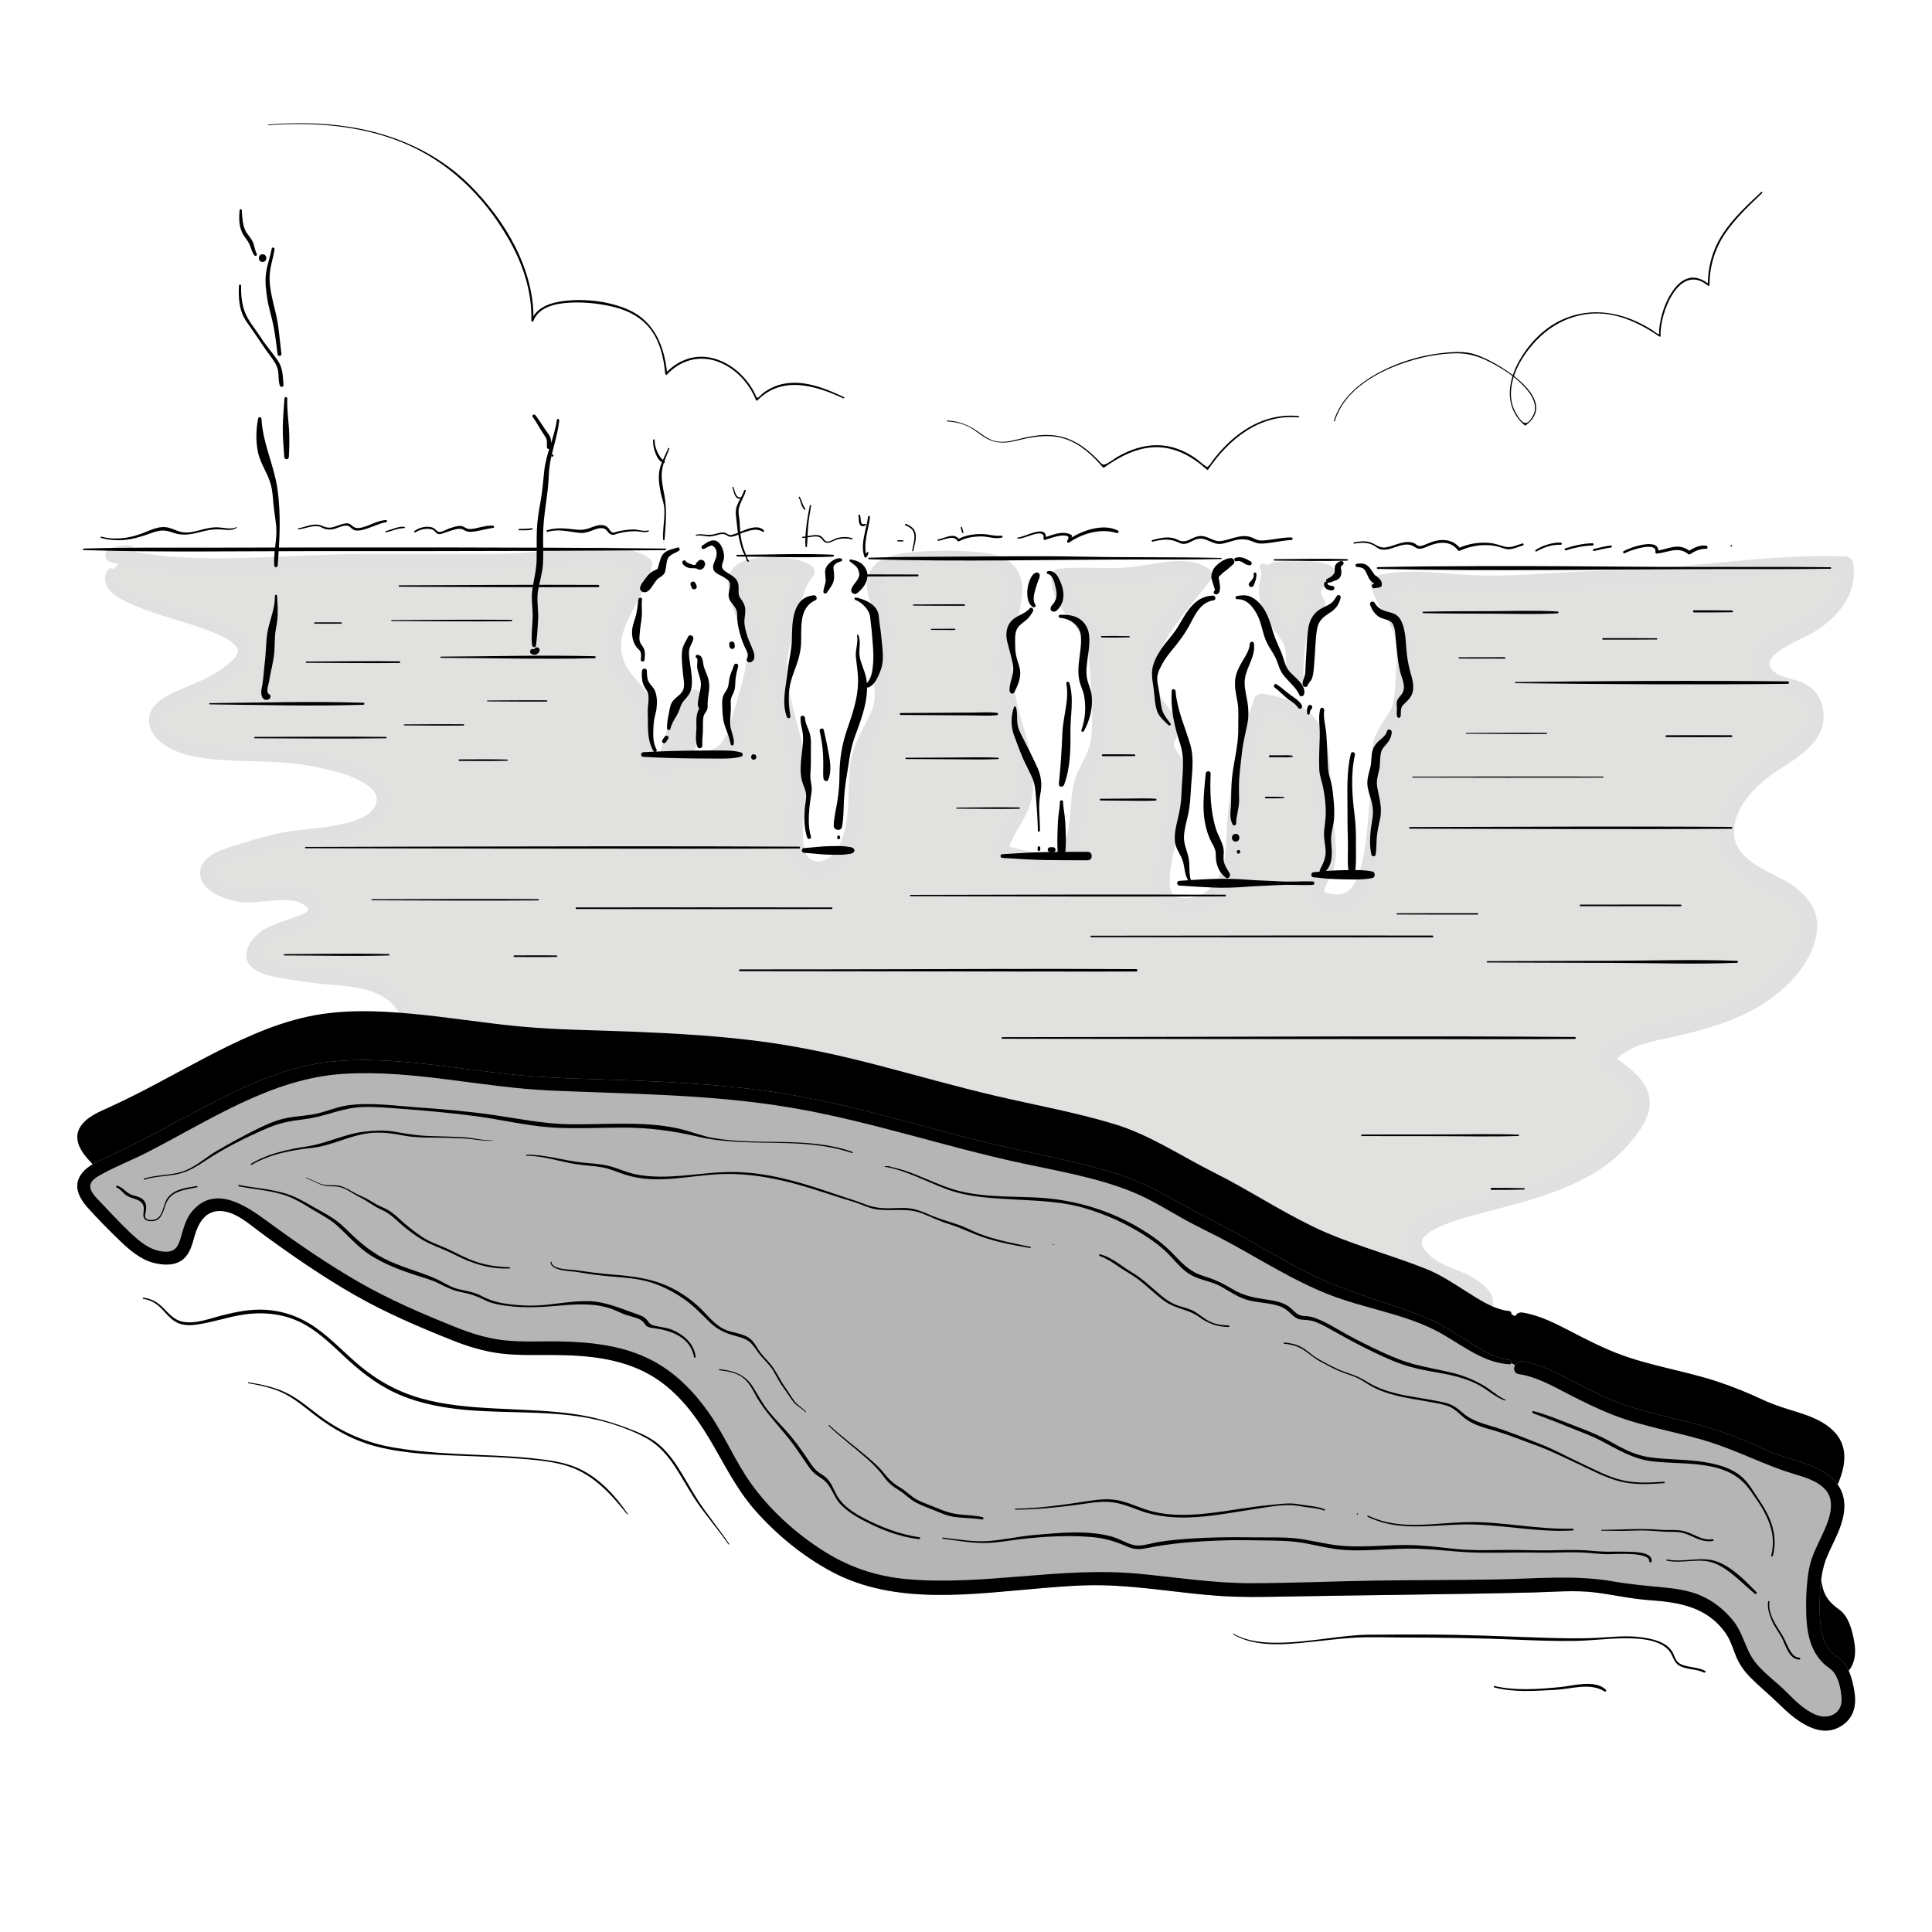 <svg viewBox="0 0 93.543 93.543" height="3.3cm" width="3.3cm" xmlns="http://www.w3.org/2000/svg" data-name="artwork" id="b">
  <g>
    <g>
      <path stroke-width="0" fill="#e1e1e0" d="M61.16,27.451c.316.329.015.842.075,1.238.057.377.188.85.365,1.186.293.556.903.92.962,1.605.037.43-.067,1.14.232,1.493.046-.717.059-1.416.168-2.135.102-.672.181-.831.7-1.201.454-.324.077-.46-.013-.87-.118-.539.522-.682.619-1.096-.498-.22-1.175-.15-1.709-.15-.356,0-.836-.039-1.124.171"></path>
      <path stroke-width="0" fill="#e0e0e0" d="M61.015,27.535c.127.237-.008.539-.047.783-.041.256-.014.493.04.745.116.546.325,1.027.675,1.462.149.185.31.361.428.569.119.21.138.42.139.656,0,.489-.023,1.051.323,1.441.181.203.536.041.531-.22-.012-.727.047-1.497.17-2.214.03-.177.058-.376.163-.527.121-.176.319-.278.482-.41.176-.142.296-.332.265-.564-.027-.208-.213-.372-.228-.577-.012-.169.143-.275.254-.38.166-.157.304-.322.371-.544.056-.184-.068-.336-.228-.402-.528-.218-1.114-.175-1.673-.17-.495.005-1.074-.079-1.468.284-.283.261.077.619.379.491.38-.161.813-.101,1.215-.111.464-.011.934-.04,1.373.135l-.228-.402c-.049.168-.229.278-.344.401-.154.166-.275.358-.291.59-.017.235.068.484.197.679.015.022.049.061.05.086,0,.007.033-.074-.021-.002-.076.101-.223.173-.32.257-.324.28-.461.63-.531,1.044-.126.747-.094,1.506-.199,2.251l.569-.074c-.258-.403-.136-.922-.186-1.376-.058-.524-.379-.904-.708-1.291-.354-.417-.549-.916-.64-1.455-.082-.485.206-.992-.25-1.362-.144-.116-.359.026-.264.204h0Z"></path>
    </g>
    <g>
      <path stroke-width="0" fill="#e1e1e0" d="M5.374,27.724c-1.177,2.19,10.969,2.189,4.617,5.463-1.055.543-3.459,1.058-2.031,2.495,1.183,1.191,5.153.724,6.836,1.056,1.07.211,4.769.852,3.49,2.666-.765,1.086-4.234.952-5.508,1.431-1.108.416-4.121.914-2.071,2.229,1.225.785,3.149-.275,4.199.5,1.3.958-1.518,1.254-2.151,1.835-1.598,1.467.684,1.608,2.062,1.821,2.253.348,4.185-.015,5.135,2.216.503,1.18.49,1.374,1.777,1.939,3.078,1.351,6.397,2.424,9.579,3.506,4.139,1.408,8.49,2.714,12.765,3.64,3.006.65,5.742,1.838,8.687,2.666,3.344.94,7.03,1.253,10.457,1.871,2.088.377,4.128,1.315,6.307,1.133.85-.071,2.621-.279,2.341-1.338-.184-.696-2.066-1.169-2.552-1.533-2.543-1.905,1.349-2.658,3.017-3.11,2.038-.551,4.614-1.241,6.115-2.892,1.746-1.921,1.215-2.678-.694-3.96.652-1.164,3.046-1.426,4.265-1.786,1.466-.432,2.897-.923,4.051-1.975.73-.666,1.685-1.954,1.524-3.04-.214-1.438-1.969-1.712-3.02-2.492-2.096-1.555-.518-3.892,1.232-5.053.93-.617,2.408-1.304,2.058-2.738-.309-1.265-1.758-.845-2.393-1.628-.944-1.163,1.381-1.828,2.294-2.463,1.05-.731,1.791-1.5,1.585-2.85-3.824-.166-7.62.633-11.485.665-1.927.016-3.804.275-5.732.273-1.567-.002-4.009-.418-5.394-.02.23.959.973,1.563,1.185,2.478.183.792.032,1.926-.001,2.738-.051,1.253-.513,1.269-.956,2.253-.323.717-.125,2.005-.236,2.797-.204,1.453-.124,5.299-2.055,5.159-1.612-.117-.647-.847-.434-1.803.19-.852-.07-1.966-.143-2.813-.087-1.014-.048-2.169-.274-3.16-.274-1.205-1.419-1.756-2.745-1.957-.921,2.631-1.255,4.241-1.352,7.022-.046,1.306-.611,2.8-2.249,2.869-1.146.049-1.285-.62-1.175-1.667.156-1.482.872-3.403.699-4.933-.055-.482-.474-.683-.55-1.097-.053-.288.343-.769.291-.896-.383-.941-.92-.971-1.111-2.127-.315-1.908,1.573-3.617,2.695-5.264-.777-.676-2.841-.041-3.864.012-1.056.055-2.164-.081-3.188.044-.103,1.607,1.622,2.12,1.753,3.643.116,1.34.328,3.124.144,4.426-.107.758-.499,1.085-.752,1.787-.287.797-.15,1.622-.343,2.446-.507,2.169-1.944,1.408-3.676,1.055.2-1.053,1.05-1.7,1.22-2.782.148-.945-.018-1.963-.303-2.829-.516-1.567-.807-2.819-.652-4.555.137-1.54,1.304-3.344-.652-3.892-.831-.233-4.467-.301-5.252.274-.703.514-.375,1.181-.111,2.061.358,1.194.02,1.505-.041,2.701-.048.949.376,1.279-.049,2.288-.333.792-.836,1.315-1,2.351-.206,1.302.101,4.728-1.579,5.126-2.265.537-1.222-3.213-1.286-4.453-.098-1.884-.978-3.46-.963-5.318.007-.866.369-1.617.542-2.326.17-.698.269-1.657.797-2.225-.506-.325-2.98-.567-3.359.1-.446.785.83,2.98.799,3.97-.031.995-.534,2.39-.82,3.4-.468,1.651-1.182,1.627-2.836,1.569.982-.682.565-1.98.706-2.992-.744.542-1.128,2.637-1.548,3.551-1.146-.672-.576-1.553-.693-2.598-.148-1.326-.989-1.436-1.429-2.505-.789-1.918,1.183-3.308,1.329-4.871-1.3-.883-5.203-.131-6.95-.131-2.2,0-4.4.006-6.599,0-4.004-.01-8.311.66-12.209-.307.249-.086.475-.096.731-.103"></path>
      <path stroke-width="0" fill="#e0e0e0" d="M5.197,27.62c-.496.915.752,1.467,1.407,1.736,1.21.496,2.495.773,3.707,1.262.407.164.86.355,1.137.696.055.068.082.187.065.262-.038.166-.194.338-.346.478-.608.562-1.409.902-2.162,1.218-.684.286-1.829.716-1.79,1.632.041.958,1.132,1.477,1.93,1.667,1.123.267,2.299.26,3.446.296.91.028,1.794.077,2.686.266.841.178,1.776.378,2.493.877.254.177.51.427.467.763-.054.421-.417.695-.778.848-.997.423-2.161.461-3.221.6-.906.119-1.734.369-2.604.637-.627.193-1.809.475-1.933,1.264-.166,1.049,1.426,1.552,2.198,1.568.625.013,1.243-.113,1.868-.11.277.002.564.026.815.154.076.039.351.198.345.296-.013.192-.719.397-.857.448-.406.151-.833.276-1.215.484-.649.355-1.376,1.333-.596,1.928.346.264.812.362,1.23.443.527.102,1.063.177,1.595.25,1.107.152,2.396.085,3.4.641.542.3.894.786,1.139,1.345.189.431.33.899.626,1.273.301.381.743.603,1.176.803.752.348,1.527.654,2.298.957,3.283,1.29,6.651,2.4,10.007,3.483,3.424,1.105,6.885,2.058,10.396,2.846,3.412.766,6.616,2.24,10.027,3.011,1.712.387,3.449.647,5.184.902,1.699.25,3.418.458,5.083.889,1.597.413,3.207.949,4.878.868.879-.043,2.229-.125,2.784-.924.678-.976-.424-1.687-1.192-2.036-.441-.2-.941-.341-1.346-.612-.252-.168-.75-.558-.698-.919.044-.303.448-.505.686-.629.417-.218.871-.363,1.322-.497,1.044-.309,2.107-.548,3.15-.864,1.334-.405,2.686-.908,3.813-1.749.575-.429,1.069-.944,1.489-1.526.304-.42.574-.921.572-1.453-.003-1.101-1.133-1.814-1.937-2.359l.134.512c.583-.967,2.155-1.16,3.154-1.389,1.407-.322,2.856-.754,4.089-1.521,1.169-.727,2.36-1.94,2.623-3.344.25-1.334-.613-2.189-1.711-2.755-1.037-.535-2.48-1.126-2.251-2.555.206-1.29,1.385-2.242,2.42-2.893.97-.61,2.062-1.393,1.876-2.692-.081-.565-.381-1.04-.897-1.299-.442-.222-.982-.249-1.398-.516-1.137-.73,1.158-1.587,1.645-1.86,1.266-.71,2.314-1.851,2.111-3.389-.028-.215-.155-.379-.388-.388-3.192-.128-6.353.392-9.531.592-1.633.103-3.268.11-4.901.224-1.422.099-2.829.155-4.252.053-1.318-.095-2.733-.284-4.03.065-.203.055-.324.274-.27.476.287,1.073,1.188,1.847,1.253,2.99.034.607-.027,1.215-.064,1.82-.03.491-.046.946-.316,1.373-.235.371-.5.713-.659,1.128-.179.468-.189.994-.192,1.49-.005.821-.071,1.62-.14,2.437-.065.773-.133,1.552-.334,2.304-.137.515-.384,1.303-1.005,1.4-.178.028-.379,0-.553-.037-.049-.011-.218-.032-.246-.086.001.002.026.03.024.019-.054-.205.276-.665.35-.854.409-1.051.081-2.202-.015-3.279-.11-1.237.081-2.73-.517-3.864-.535-1.015-1.711-1.434-2.776-1.605-.205-.033-.378.051-.449.255-.691,1.983-1.175,3.973-1.314,6.073-.059.889.004,1.831-.454,2.634-.188.33-.456.609-.807.765-.34.151-.898.26-1.242.074-.252-.137-.269-.444-.27-.702-.003-.484.088-.967.183-1.44.212-1.053.502-2.101.563-3.178.025-.439.045-.94-.165-1.34-.08-.152-.194-.277-.288-.419-.157-.239-.095-.339.023-.583.17-.353.186-.536,0-.9-.176-.345-.445-.617-.655-.939-1.321-2.029,1.298-4.345,2.341-5.856.083-.12.062-.35-.057-.444-.839-.666-2.078-.396-3.048-.241-.576.092-1.128.161-1.713.16-.851-.001-1.701-.062-2.55.031-.203.022-.358.15-.366.366-.04,1.042.595,1.713,1.199,2.476.736.93.667,2.189.735,3.324.039.653.06,1.313-.001,1.965-.06.639-.379,1.093-.636,1.66-.308.677-.329,1.378-.386,2.106-.042.534-.129,1.247-.545,1.642-.305.29-.748.264-1.136.202-.553-.088-1.092-.256-1.64-.371l.256.451c.22-1.01,1.042-1.751,1.221-2.781.205-1.182-.088-2.324-.437-3.446-.333-1.071-.56-2.152-.543-3.278.014-.911.274-1.727.435-2.613.129-.713.121-1.487-.485-1.985-.504-.414-1.159-.495-1.786-.545-.761-.062-1.53-.066-2.292-.026-.653.035-1.364.074-1.98.314-.74.289-1.018.971-.864,1.721.102.497.331.963.398,1.469.063.474-.052.932-.118,1.398-.064.46-.089.905-.02,1.366.081.545.14.971-.092,1.497-.382.869-.901,1.574-1.019,2.546-.161,1.323.073,2.925-.632,4.119-.234.396-.831.784-1.288.487-.389-.252-.37-.959-.37-1.356,0-.71.108-1.412.165-2.118.08-.995-.155-1.981-.408-2.937-.334-1.264-.738-2.571-.398-3.877.153-.589.361-1.157.487-1.754.117-.558.22-1.174.604-1.619.153-.177.141-.45-.074-.577-.698-.411-1.78-.428-2.56-.349-.862.087-1.526.448-1.431,1.41.102,1.038.65,1.965.848,2.98.112.575-.066,1.191-.211,1.745-.178.678-.386,1.351-.594,2.02-.141.453-.338.937-.818,1.107-.504.18-1.114.1-1.636.082l.182.673c1.113-.835.74-2.106.885-3.304.042-.35-.405-.423-.617-.255-.493.389-.729,1.067-.933,1.638-.234.656-.388,1.349-.671,1.987l.494-.129c-.455-.284-.576-.616-.55-1.134.024-.466.081-.916.003-1.381-.075-.447-.258-.846-.537-1.201-.242-.307-.534-.571-.735-.909-1.064-1.781,1.003-3.32,1.203-5.037.015-.126-.08-.248-.178-.311-.959-.618-2.349-.508-3.433-.449-1.288.071-2.572.267-3.864.268-2.035.001-4.07.005-6.104,0-1.978-.004-3.949.128-5.925.189-2.183.068-4.384.032-6.517-.485v.7c.213-.062.415-.082.635-.09.466-.016.468-.743,0-.727-.284.01-.555.036-.828.116-.334.098-.357.614,0,.7,3.737.906,7.594.401,11.388.327,2.009-.04,4.022-.007,6.032-.008,1.422-.001,2.805-.085,4.221-.202.773-.064,1.55-.118,2.326-.092.57.019,1.213.056,1.706.374l-.178-.311c-.11.945-.825,1.744-1.195,2.596-.401.924-.439,1.918.091,2.805.219.367.53.651.792.983.327.415.443.907.428,1.43-.013.457-.109.916-.012,1.37.107.496.45.84.867,1.102.152.095.416.045.494-.129.264-.594.431-1.225.636-1.842.184-.555.377-1.258.856-1.636l-.617-.255c-.101.837.257,2.092-.527,2.68-.277.208-.2.66.182.673.842.029,1.866.131,2.516-.522.337-.339.517-.806.652-1.255.195-.653.403-1.303.577-1.962.147-.558.313-1.18.268-1.763-.036-.475-.202-.936-.354-1.384-.171-.502-.361-1.002-.474-1.521-.058-.267-.165-.668.136-.81.421-.2,1.004-.155,1.453-.125.397.027.905.052,1.257.26l-.074-.577c-.676.782-.711,1.818-.999,2.766-.16.528-.346,1.045-.416,1.596-.071.563-.018,1.131.072,1.688.188,1.166.621,2.278.793,3.447.098.663.037,1.284-.03,1.945-.101.989-.394,2.749.645,3.379.498.302,1.209.215,1.686-.088.576-.365.854-1.053,1.006-1.689.174-.727.221-1.483.261-2.227.042-.791.056-1.555.407-2.285.407-.844.984-1.604.859-2.594-.061-.483-.144-.922-.095-1.414.043-.437.158-.866.178-1.306.023-.497-.101-.977-.249-1.446-.12-.382-.393-.949-.082-1.303.362-.413,1.226-.408,1.723-.445.804-.059,1.617-.059,2.422-.005.536.036,1.329.059,1.645.572.401.651-.102,1.727-.24,2.396-.243,1.174-.176,2.417.071,3.585.275,1.303.872,2.523.837,3.88-.018.672-.231,1.2-.571,1.769-.289.484-.568.962-.689,1.519-.04.184.054.409.256.451.893.186,1.941.633,2.857.354,1.203-.367,1.347-1.872,1.413-2.919.026-.405.06-.808.199-1.193.119-.331.317-.623.472-.936.294-.597.35-1.243.363-1.9.015-.744-.038-1.488-.101-2.229-.052-.613-.035-1.299-.247-1.882-.397-1.09-1.666-1.76-1.618-3.007l-.366.366c1.307-.142,2.62.066,3.924-.131.523-.079,1.043-.18,1.572-.219.397-.029.961-.081,1.298.186l-.057-.444c-1.155,1.672-3.177,3.437-2.705,5.691.095.452.297.836.578,1.197.127.163.255.322.359.501.03.052.137.282.136.218,0-.071-.075.124-.099.172-.195.403-.269.751-.035,1.157.111.192.287.348.362.559.09.255.061.58.049.846-.056,1.211-.441,2.378-.638,3.569-.12.724-.306,1.759.324,2.312.633.557,1.799.345,2.441-.083.721-.482,1.104-1.312,1.24-2.147.101-.62.087-1.254.132-1.879.046-.642.115-1.281.225-1.915.226-1.306.617-2.572,1.052-3.822l-.449.255c1.04.167,2.212.558,2.487,1.702.304,1.264.191,2.622.36,3.91.081.617.194,1.294.042,1.908-.09.363-.297.676-.414,1.028-.293.879.553,1.206,1.293,1.212,1.7.013,2.012-2.226,2.161-3.492.086-.731.149-1.467.216-2.2.053-.569.002-1.143.036-1.712.034-.558.227-.987.541-1.442.287-.418.495-.813.564-1.324.091-.676.119-1.387.128-2.069.009-.652-.064-1.274-.354-1.864-.301-.614-.752-1.131-.931-1.802l-.27.476c1.121-.302,2.362-.144,3.504-.06,1.396.102,2.766.092,4.164-.001,1.581-.106,3.159-.14,4.74-.219,1.596-.079,3.185-.255,4.776-.403,1.77-.165,3.545-.29,5.324-.22l-.388-.388c.091.69-.056,1.283-.536,1.799-.404.434-.9.771-1.422,1.046-.737.387-2.095.881-2.138,1.883-.052,1.197,1.286,1.323,2.088,1.686.531.241.709.86.485,1.388-.226.535-.787.881-1.257,1.18-1.067.68-2.107,1.462-2.663,2.638-.546,1.156-.378,2.413.626,3.258.469.394,1.019.646,1.562.919.48.241,1.027.505,1.323.976.784,1.248-.757,2.917-1.695,3.6-1.299.945-2.909,1.397-4.454,1.755-1.189.275-2.766.568-3.449,1.707-.109.181-.032.4.134.512.489.33,1.058.682,1.392,1.183.269.403.191.816-.036,1.222-.675,1.21-1.87,2.033-3.104,2.593-1.207.548-2.505.894-3.784,1.228-.897.235-1.808.446-2.655.833-.64.292-1.418.829-1.245,1.643.197.926,1.186,1.386,1.967,1.716.409.172,1.063.366,1.334.743.253.352-.166.581-.459.688-1.184.432-2.596.333-3.8.087-1.601-.327-3.146-.832-4.762-1.098-1.705-.281-3.42-.502-5.126-.78-1.643-.268-3.276-.592-4.874-1.063-1.65-.487-3.265-1.081-4.902-1.611-1.639-.53-3.302-.899-4.976-1.295-1.712-.405-3.413-.86-5.102-1.352-3.325-.968-6.608-2.083-9.881-3.215-1.611-.557-3.215-1.139-4.79-1.792-.573-.238-1.275-.449-1.766-.846-.31-.251-.449-.648-.601-1.003-.455-1.065-1.104-1.87-2.245-2.218-1.095-.334-2.291-.303-3.418-.459-.352-.049-2.433-.167-2.173-.78.329-.776,1.479-.915,2.157-1.21.673-.293,1.194-.897.484-1.502-.911-.777-2.229-.317-3.299-.341-.489-.011-1.293-.186-1.525-.696-.12-.266.241-.414.446-.515.402-.198.842-.32,1.27-.449.38-.115.755-.263,1.141-.357,1.026-.251,2.099-.284,3.137-.472.834-.151,1.859-.37,2.3-1.179.973-1.785-1.835-2.517-3.028-2.774-1.941-.418-3.927-.174-5.875-.509-.448-.077-.928-.179-1.322-.418-.294-.178-.756-.602-.576-.981.166-.35.682-.544,1.01-.69.422-.188.86-.34,1.273-.548.756-.381,2.532-1.314,1.871-2.435-.231-.392-.663-.62-1.072-.805-.559-.253-1.146-.437-1.732-.613-1.086-.325-2.37-.512-3.337-1.136-.238-.154-.468-.361-.33-.646.114-.235-.227-.442-.354-.207h0Z"></path>
    </g>
    <path stroke-width="0" fill="#000" d="M40.038,28.692c.096-.151.217-.29.287-.455.076-.178.067-.36.05-.549-.009-.093-.052-.246.024-.332.043-.048.091-.087.149-.116.063-.032.133-.04.197-.069.057-.026.037-.113-.017-.129-.14-.04-.322.032-.436.114-.113.081-.244.206-.3.335-.087.2-.014.396-.013.594,0,.191-.102.37-.113.562-.005.096.126.12.172.047h0Z"></path>
    <path stroke-width="0" fill="#000" d="M41.158,27.194c.064.037.112.086.171.13.053.039.103.079.146.128.04.046.07.101.088.159.012.038.021.078.03.117.004.018.009.036.011.054-.003-.03,0,.03,0,.03,0,.016,0,.032-.002.049-.002.023.008-.026-.002.011-.009.03-.016.059-.027.088.024-.065-.039.079-.008.017-.007.014-.014.028-.021.042-.015.028-.033.056-.051.083-.009.014-.019.028-.029.041,0,.001-.04.053-.016.022-.029.037-.058.073-.086.111-.05.067-.093.133-.126.21-.032.076-.034.158.028.22.052.052.157.076.22.028.3-.228.574-.588.508-.984-.033-.198-.157-.375-.319-.49-.067-.047-.142-.08-.219-.108-.082-.03-.169-.033-.251-.065-.063-.024-.101.075-.045.107h0Z"></path>
    <path stroke-width="0" fill="#000" d="M41.411,29.044c.32.121.672.468.717.819.054.424.098.856.128,1.283.026.372.052.739.009,1.11-.034.298-.096.649-.334.856-.099.086.027.213.13.168.312-.136.486-.57.592-.868.157-.44.078-.929.039-1.384-.024-.282-.064-.56-.105-.84-.028-.193-.02-.399-.095-.582-.156-.384-.666-.605-1.05-.674-.075-.013-.102.086-.031.113h0Z"></path>
    <path stroke-width="0" fill="#000" d="M41.496,30.771c.067.349-.094.703-.055,1.059.045.406.112.797.104,1.208-.015.792-.272,1.536-.529,2.276-.25.719-.366,1.443-.37,2.203-.002.427-.034.857-.103,1.278-.064.394-.167.785-.176,1.186-.005.225.354.283.4.054.083-.413.071-.838.093-1.258.022-.424.071-.852.145-1.27.073-.41.116-.827.207-1.234.089-.399.241-.774.378-1.158.253-.709.47-1.459.36-2.218-.056-.39-.265-.732-.328-1.117-.058-.353.085-.697-.067-1.034-.017-.037-.068-.009-.062.026h0Z"></path>
    <path stroke-width="0" fill="#000" d="M40.68,40.561l-.003-.034c-.002-.019-.007-.036-.021-.05-.012-.012-.032-.021-.05-.021-.018,0-.037.007-.05.021-.013.014-.019.03-.021.05l-.003.034c-.002.018.009.04.021.052.013.013.034.022.052.021.019,0,.039-.007.052-.021.012-.014.023-.033.021-.052h0Z"></path>
    <path stroke-width="0" fill="#000" d="M38.934,41.291c.419.024.831.088,1.252.092.205.002.41.01.615-.001.108-.006.213-.021.32-.038.098-.015.175-.022.234-.111.021-.032.021-.083,0-.115-.06-.089-.136-.096-.234-.111-.107-.017-.212-.032-.32-.038-.204-.011-.41-.003-.615-.001-.421.004-.833.068-1.252.092-.149.009-.149.223,0,.231h0Z"></path>
    <path stroke-width="0" fill="#000" d="M39.689,35.399c.078.381.148.762.163,1.151.007.189.011.379.009.567-.002.191-.014.385.009.576.013.104.174.189.229.062.162-.37.105-.816.037-1.202-.072-.405-.155-.809-.249-1.209-.03-.129-.224-.074-.198.055h0Z"></path>
    <path stroke-width="0" fill="#000" d="M38.757,34.757c-.004.229.055.443.097.666.056.3.022.583-.012.883-.052.467-.139,1.049-.012,1.508.058.211.176.413.195.634.021.247-.05.504-.066.751-.03.448-.021.923.123,1.353.038.114.216.067.181-.05-.131-.437-.115-.938-.074-1.391.024-.267.078-.532.109-.798.021-.186-.019-.352-.048-.534-.038-.241.003-.486.009-.729.006-.267-.003-.533.002-.8.005-.245.014-.492-.053-.73-.073-.26-.218-.487-.234-.762-.008-.138-.214-.141-.217,0h0Z"></path>
    <path stroke-width="0" fill="#000" d="M39.412,28.823c-1.042.085-1.06,1.292-1.07,2.087-.007.549-.151,1.057-.207,1.601-.074.718-.303,1.498-.037,2.202.04.107.188.065.17-.047-.057-.35-.091-.698-.072-1.053.021-.385.104-.705.239-1.062.173-.46.334-.913.352-1.407.027-.731-.119-1.726.691-2.078.118-.051.059-.253-.066-.243h0Z"></path>
    <path stroke-width="0" fill="#000" d="M49.852,29.458c-.21.266-.603.329-.846.57-.291.288-.326.675-.235,1.055.095.394.233.8.282,1.202.05.412-.202.769-.17,1.175.009.111.171.181.229.062.149-.302.306-.65.285-.994-.012-.194-.082-.371-.138-.555-.066-.218-.105-.426-.104-.655.003-.362-.069-.761.215-1.036.113-.109.245-.194.36-.301.121-.112.21-.248.288-.393.054-.102-.089-.229-.168-.13h0Z"></path>
    <path stroke-width="0" fill="#000" d="M49.098,34.233c-.162.429-.161.957.004,1.384.176.456.326.91.543,1.349.105.213.212.426.312.641.143.309.168.573.195.905.047.568.088,1.137.1,1.708.001.064.099.064.1,0,.005-.597-.098-1.194.02-1.78.095-.472.037-.897-.166-1.329-.212-.452-.435-.911-.665-1.353-.129-.247-.256-.477-.284-.761-.025-.255.013-.518-.071-.763-.015-.044-.072-.042-.088,0h0Z"></path>
    <path stroke-width="0" fill="#000" d="M50.24,41.039v.102c-.002.034.029.066.063.064s.065-.028.064-.064v-.102c-.002-.033-.03-.065-.064-.063-.035.002-.062.028-.063.063h0Z"></path>
    <path stroke-width="0" fill="#000" d="M50.132,29.289c-.133-.202-.081-.469-.021-.68.038-.133.071-.266.122-.395.023-.058.045-.116.066-.175.005-.013.01-.026.014-.038l.005-.012c-.014.032-.01.024.01-.023.005-.016.015-.084.008-.046-.005.03.003-.015.004-.02.024-.126-.096-.222-.213-.164-.136.068-.215.221-.269.358-.062.159-.105.323-.116.493-.018.28.009.655.282.811.066.038.153-.04.108-.108h0Z"></path>
    <path stroke-width="0" fill="#000" d="M50.729,27.787c.254.055.322.419.375.63.04.158.074.323.043.486-.016.084-.045.163-.087.238-.049.089-.13.156-.176.245-.075.144.074.281.214.214.112-.053.199-.181.261-.285.058-.099.097-.209.116-.322.037-.229.003-.457-.076-.674-.107-.292-.279-.744-.67-.66-.063.014-.063.113,0,.127h0Z"></path>
    <path stroke-width="0" fill="#000" d="M51.327,29.914c.491.042.967.363,1.008.885.036.453-.066.905-.107,1.354-.023.257-.027.523.026.776.054.26.186.495.235.757.103.555.058,1.138-.132,1.668-.025.07.082.112.118.05.291-.507.445-1.142.381-1.726-.033-.305-.187-.573-.233-.874-.052-.341.005-.695.051-1.033.059-.44.156-1.024-.069-1.434-.268-.489-.764-.596-1.279-.569-.095.005-.093.138,0,.146h0Z"></path>
    <path stroke-width="0" fill="#000" d="M51.629,33.104c.149.792-.157,1.58-.19,2.37-.034.835-.085,1.661-.173,2.492-.016.154.206.16.253.034.305-.816.319-1.705.309-2.566-.009-.789.183-1.599-.053-2.371-.029-.095-.165-.055-.147.04h0Z"></path>
    <path stroke-width="0" fill="#000" d="M51.319,38.82c-.002.223-.045.442-.071.663-.025.212-.034.423-.039.636-.011.43-.036.868.021,1.295.011.083.055.151.144.163.074.01.169-.037.182-.119.069-.434.051-.876.036-1.314-.007-.222-.018-.441-.046-.662s-.072-.44-.074-.663c-.001-.098-.151-.098-.152,0h0Z"></path>
    <path stroke-width="0" fill="#000" d="M50.849,41.263h.137c.031,0,.064-.014.086-.036.021-.021.037-.056.036-.086-.001-.031-.012-.064-.036-.086s-.053-.036-.086-.036h-.137c-.031,0-.064.014-.086.036-.021.021-.037.056-.036.086.001.031.012.064.036.086s.053.036.086.036h0Z"></path>
    <path stroke-width="0" fill="#000" d="M48.528,41.538c.689.038,1.375.092,2.066.103s1.377.011,2.066.012c.264,0,.264-.411,0-.41-.689.001-1.377.001-2.066.012s-1.376.065-2.066.103c-.115.006-.115.172,0,.179h0Z"></path>
    <path stroke-width="0" fill="#000" d="M58.736,28.839c-.6.007-.995.385-1.311.859-.174.26-.312.542-.489.801-.219.32-.489.599-.707.919-.197.291-.391.647-.44,1.001-.035.254.008.534.049.786.064.389.056.824.178,1.2.097.3.339.493.559.705.049.048.143-.017.099-.076-.174-.233-.36-.446-.425-.737-.078-.35-.096-.712-.172-1.064-.07-.324-.072-.533.068-.836.146-.314.33-.595.552-.861.371-.443.7-.878.965-1.393.252-.49.508-.985,1.104-1.079.129-.02.096-.226-.03-.224h0Z"></path>
    <path stroke-width="0" fill="#000" d="M56.732,33.459c-.057.88.129,1.709.404,2.54.259.783.091,1.607.07,2.415-.011.423-.078.817-.178,1.227-.086.351-.173.722-.142,1.086.033.391.301.648.398,1.012.089.333.072.641.274.933.036.051.13.022.107-.045-.108-.322-.055-.676-.102-1.007-.052-.367-.245-.706-.238-1.08s.123-.739.201-1.102c.084-.391.113-.79.133-1.189.037-.739.183-1.49-.033-2.214-.26-.868-.629-1.659-.71-2.577-.01-.118-.177-.12-.185,0h0Z"></path>
    <path stroke-width="0" fill="#000" d="M58.378,37.454c-.088.965-.225,1.931.091,2.874.066.198.15.387.252.569.115.205.149.32.146.547-.005.401.156.807.479,1.051.122.092.258-.081.196-.196-.1-.186-.23-.352-.28-.561-.045-.188-.002-.361-.012-.548-.02-.361-.273-.718-.378-1.059-.261-.846-.296-1.796-.256-2.675.007-.154-.224-.15-.237,0h0Z"></path>
    <path stroke-width="0" fill="#000" d="M60.512,31.172c-.014.337-.247.648-.409.931-.147.258-.272.528-.301.827-.035.365.057.728.118,1.086.071.414.024.819.034,1.235.019.8-.219,1.603-.302,2.397-.044.423-.034.833-.048,1.256-.011.356-.1.688.078,1.018.043.08.166.041.167-.045.004-.391.153-.755.146-1.154-.007-.421-.021-.831.022-1.251.04-.389.084-.779.132-1.167.054-.44.171-.855.251-1.288.064-.343.054-.678-.001-1.021-.061-.384-.186-.786-.116-1.177.105-.591.516-1.047.427-1.675-.016-.117-.194-.082-.199.027h0Z"></path>
    <path stroke-width="0" fill="#000" d="M59.828,40.747c.239,0,.24-.372,0-.372s-.24.372,0,.372h0Z"></path>
    <path stroke-width="0" fill="#000" d="M59.965,41.331c.113,0,.113-.176,0-.176s-.113.176,0,.176h0Z"></path>
    <path stroke-width="0" fill="#000" d="M59.897,29.013c.471-.027.788.392.98.762.217.419.249.897.451,1.32.126.263.306.495.431.757.129.269.178.565.362.807.262.345.612.595.797.996.046.1.187.06.217-.028.143-.425-.465-.847-.7-1.111-.225-.253-.268-.615-.395-.919-.136-.323-.291-.643-.396-.978-.147-.47-.266-.943-.59-1.33-.141-.169-.321-.325-.528-.407-.223-.088-.421-.059-.649-.022-.086.014-.066.157.021.153h0Z"></path>
    <path stroke-width="0" fill="#000" d="M61.719,33.292c.223.157.403.363.615.534.097.079.207.139.305.216.091.071.154.159.23.243.085.094.215-.025.166-.128-.109-.226-.358-.364-.553-.507-.227-.167-.433-.364-.67-.518-.101-.066-.189.092-.093.159h0Z"></path>
    <path stroke-width="0" fill="#000" d="M58.823,28.767c.124.048.217-.06.237-.172.026-.145.006-.29-.021-.433-.011-.058-.021-.117-.033-.175.01.047.001-.006,0-.026,0-.002,0-.018,0-.018.007-.002-.016.046-.002.024.005-.008.007-.023.01-.033-.008.03-.005.01.005-.007.005-.009.01-.018.015-.026-.002.003-.023.023-.006.01.015-.012.046-.04.012-.012.03-.024.055-.046.081-.075.027-.03.056-.058.086-.084.014-.013.029-.025.044-.038.01-.008.02-.016.03-.025.026-.022-.031.02-.002.002.092-.058.178-.139.261-.209.058-.049.119-.099.174-.152.105-.101.029-.307-.123-.298-.166.011-.334.085-.47.177-.159.107-.352.277-.416.463-.043.126-.077.252-.037.383.035.116.067.232.104.347.011.034.023.068.032.102.004.015.008.029.011.044.002.008.003.016.005.024.004.02-.002-.019,0,0,.001.012.001.024.002.036,0,.006,0,.012-.001.018,0-.015.006-.011,0-.006-.005.004.003-.004.009-.011.012-.014.018-.011.021-.011-.104.01-.121.141-.024.178h0Z"></path>
    <path stroke-width="0" fill="#000" d="M59.868,27.176c.035-.008.053-.012.086-.012.014,0,.028,0,.042,0,0,0,.026.003.014.001-.012-.002.011.002.013.003.013.003.025.006.037.01.007.002.013.005.02.007.018.007-.007-.005.003.001.023.014.048.024.07.038.047.028.092.059.139.086.069.039.139.053.216.062.041.005.087-.034.096-.073.01-.043-.006-.09-.046-.112-.055-.032-.108-.067-.165-.095-.058-.028-.118-.055-.179-.077-.129-.045-.265-.049-.394-.005-.105.036-.063.192.046.167h0Z"></path>
    <path stroke-width="0" fill="#000" d="M60.7,27.784c.002.023.003.047.003.07,0,.022-.002.043-.005.06-.007.04-.022.069-.045.106-.011.018-.022.035-.034.051-.006.009-.012.017-.019.025-.006.008-.005.006,0,0-.003.004-.006.008-.01.012-.028.035-.061.067-.093.099-.058.057-.044.157.025.198.028.017.066.021.097.013.045-.012.072-.046.088-.088.008-.021.016-.042.023-.063.002-.005.003-.014.007-.018-.004.005-.006.015-.001.003.007-.016.014-.033.021-.049.017-.041.032-.083.043-.126.005-.021.01-.042.013-.064.004-.027.007-.042.011-.066.009-.053.012-.107.008-.161-.003-.036-.029-.067-.067-.067-.034,0-.071.031-.067.067h0Z"></path>
    <path stroke-width="0" fill="#000" d="M64.911,27.163c-.126.047-.24.124-.275.262-.012.048-.015.1-.015.149,0,.023,0,.046,0,.069,0,.012,0,.024,0,.036,0,.006-.005.047,0,.015.004-.032-.002.01-.004.016-.003.013-.008.026-.012.039-.009.029.016-.034-.004.006-.019.036.022-.022.002-.002-.024.023-.042.051-.06.079-.01.013-.008.01.007-.009-.004.006-.009.011-.014.016-.01.011-.019.022-.03.032-.04.041-.059.054-.12.089-.044.026-.09.049-.135.072-.084.042-.047.192.05.183.058-.005.111-.018.166-.037.029-.01.057-.02.085-.032.017-.007.034-.016.052-.022-.026.008.018-.004.023-.006.068-.024.148-.053.202-.104.05-.047.083-.112.101-.178.031-.116.014-.229-.01-.344-.008-.039,0,.026,0,0,0-.008-.001-.015-.001-.023,0-.005,0-.01,0-.015.001-.015,0-.01-.003.015-.003-.002.007-.027.008-.03.005-.013.004-.01-.004.009.003-.005.005-.01.008-.015.003-.005.007-.01.01-.015-.01.013-.011.014-.001.003.011-.01.021-.021.032-.031.01-.008.014-.01.03-.021.047-.031.069-.088.046-.141-.021-.047-.08-.085-.133-.065h0Z"></path>
    <path stroke-width="0" fill="#000" d="M64.119,28.223c-.015.042-.016.087-.007.13.009.043.033.08.061.112.051.061.129.095.205.112.025.006.052.01.078.012.023.001.054-.007.077-.013.042-.011.078-.055.076-.1,0-.018-.006-.036-.014-.052-.011-.02-.039-.044-.062-.048-.013-.002-.027-.006-.04-.009-.023-.006-.047-.006-.071-.009l.03.004c-.036-.005-.072-.014-.106-.028l.026.011c-.019-.008-.037-.016-.055-.024l.026.011c-.019-.008-.036-.018-.053-.03l.021.016c-.011-.009-.021-.018-.03-.029l.015.019c-.008-.01-.014-.021-.019-.033l.009.022c-.005-.011-.008-.023-.01-.035l.003.023c-.002-.013-.002-.026,0-.04.004-.041-.034-.076-.071-.081-.042-.006-.076.02-.09.059h0Z"></path>
    <path stroke-width="0" fill="#000" d="M65.709,27.453c.073.004.143.012.213.034.032.01.035.011.054.021.012.006.023.013.034.02.011.008.011.007,0,0,.005.004.01.008.015.012.009.009.019.017.027.027.004.004.03.037.012.012.014.019.027.039.039.059.031.052.057.107.083.162.053.111.097.238.187.326.053.052.116.097.18.135.017.01.034.02.051.028.017.008.034.015.051.021-.017-.008-.018-.008-.002,0,.008.005.039.031.022.012.01.011.011.012.004.003.008.016.009.016.004-.001l.081-.107c-.077.025-.155.04-.236.046-.059.004-.11.047-.11.11,0,.055.05.115.11.11.1-.009.198-.027.295-.052.046-.012.082-.059.081-.107-.001-.076-.001-.139-.041-.208-.038-.064-.093-.111-.148-.16-.043-.038-.094-.078-.145-.106-.005-.003.031.029.009.006-.005-.006-.011-.011-.016-.016-.006-.007-.011-.014-.017-.02.031.035-.003-.005-.01-.015-.123-.17-.227-.392-.429-.48-.134-.059-.277-.049-.419-.026-.092.015-.064.151.021.155h0Z"></path>
    <path stroke-width="0" fill="#000" d="M64.724,28.858c-.089.139-.177.287-.319.378-.154.099-.33.161-.486.258-.317.196-.496.502-.563.864-.094.512-.084,1.045-.125,1.562-.017.214-.019.428-.031.642-.012.202-.143.37-.131.573.009.144.214.181.256.035.028-.096.115-.163.163-.249.043-.076.066-.163.083-.248.038-.192.044-.39.063-.585.051-.536.047-1.085.132-1.617.066-.413.292-.593.63-.807.282-.179.439-.401.515-.726.027-.114-.124-.178-.187-.079h0Z"></path>
    <path stroke-width="0" fill="#000" d="M63.413,34.543c0-.007.001-.014.002-.021.001-.014-.002.012,0-.003.002-.012.004-.024.007-.035.005-.022.011-.043.019-.064.002-.005.004-.01.006-.015-.008.024-.002.005,0,0,.005-.01.01-.02.015-.029.012-.021.026-.041.041-.06l-.016.021c.006-.008.013-.016.02-.024.043-.048.042-.121-.011-.162-.049-.038-.129-.027-.159.03-.062.117-.071.25-.041.378.007.029.038.047.066.043.031-.004.05-.029.052-.059h0Z"></path>
    <path stroke-width="0" fill="#000" d="M63.923,34.338c-.076.283-.052.562-.033.851.023.348.003.696-.01,1.045-.013.332-.017.669-.005,1.001.011.323.13.594.19.905.071.363.118.733.127,1.102.009.339-.049.663-.082.998-.031.322.055.607.073.924.021.367-.11.63-.274.946-.067.13.091.251.2.154.469-.417.38-.997.341-1.552-.024-.337.103-.673.136-1.007.037-.37.009-.74-.029-1.108-.033-.316-.062-.617-.163-.919-.111-.331-.1-.676-.119-1.021-.021-.383-.027-.768-.061-1.15-.033-.369-.153-.746-.099-1.116.018-.123-.158-.18-.192-.053h0Z"></path>
    <path stroke-width="0" fill="#000" d="M65.407,36.488c-.234.956-.156,1.916-.164,2.89-.004.485.012.969.021,1.454.009.49-.047,1.027.058,1.507.028.13.234.13.263,0,.098-.444.061-.941.066-1.394.005-.487,0-.972-.062-1.456-.125-.979-.198-1.972.013-2.946.027-.126-.164-.181-.195-.054h0Z"></path>
    <path stroke-width="0" fill="#000" d="M66.337,29.275c.071.22.206.429.394.567.183.134.429.134.607.259.197.138.216.545.234.762.029.337.063.672.105,1.008.034.276.075.531.157.798.078.249.207.56.103.82-.079.197-.282.296-.311.524-.014.11.014.222.009.333-.005.12-.023.234.012.349.031.099.158.07.17-.023.016-.13-.005-.27.035-.397.036-.115.131-.19.217-.27.178-.167.309-.338.346-.586.039-.267-.032-.539-.107-.794-.089-.302-.144-.588-.185-.901-.071-.549-.034-1.193-.298-1.696-.107-.204-.282-.318-.504-.373-.324-.081-.585-.155-.768-.472-.066-.114-.259-.039-.217.091h0Z"></path>
    <path stroke-width="0" fill="#000" d="M67.154,35.407c-.049.208-.252.335-.4.474-.136.127-.243.27-.294.451-.08.282-.043.581-.121.866-.068.25-.149.509-.134.771s.108.509.18.759c.096.331.115.616.056.959-.092.533-.165,1.164-.04,1.696.023.097.185.104.203,0,.047-.268.032-.542.055-.813.026-.304.087-.593.155-.89.132-.575-.042-1.031-.133-1.591-.044-.27.02-.512.086-.772.073-.289.033-.586.096-.873.043-.195.188-.323.31-.471.124-.151.188-.306.214-.5.02-.15-.198-.222-.234-.065h0Z"></path>
    <path stroke-width="0" fill="#000" d="M57.106,42.877c.538.037,1.075.073,1.613.095.547.022,1.069.007,1.613-.036.537-.043,1.075-.053,1.613-.084s1.075.017,1.613-.006c.107-.005.108-.162,0-.167-.538-.023-1.075.027-1.613-.006s-1.076-.04-1.613-.084c-1.079-.089-2.146-.015-3.226.059-.147.01-.147.218,0,.229h0Z"></path>
    <path stroke-width="0" fill="#000" d="M63.609,42.478c.238.013.473.056.711.068.237.012.474.026.711.029.471.006.948.032,1.412-.063.156-.032.157-.284,0-.316-.464-.095-.94-.069-1.412-.063-.237.003-.474.017-.711.029-.239.012-.473.055-.711.068-.16.008-.16.241,0,.249h0Z"></path>
    <path stroke-width="0" fill="#000" d="M32.799,26.511c-.198.07-.417.097-.591.223-.224.161-.248.417-.325.661-.015.047-.034.096-.041.144-.013.034-.01.031.009-.008l-.018.017c.013-.003-.049.023-.041.019-.115.053-.219.101-.32.189-.105.092-.186.205-.269.317-.081.109-.166.214-.205.346-.058.193.153.308.31.238.129-.057.214-.187.291-.301.06-.089.125-.186.187-.265.071-.09.136-.118.232-.182.107-.071.18-.164.201-.292.018-.111.037-.221.053-.333.015-.105.031-.218.1-.304.12-.149.337-.209.496-.306.083-.051.03-.198-.069-.163h0Z"></path>
    <path stroke-width="0" fill="#000" d="M30.909,29.021c-.038.29-.057.591-.145.872-.079.253-.166.476-.162.746.004.242.065.502.22.694.072.09.175.152.203.269.026.107.014.231.001.339-.012.099.159.123.176.024.031-.191.045-.41-.041-.59-.051-.107-.141-.187-.178-.301-.043-.13-.018-.275-.009-.409.017-.265.071-.52.097-.783.029-.287-.019-.574.014-.86.013-.113-.161-.11-.176,0h0Z"></path>
    <path stroke-width="0" fill="#000" d="M31.083,32.486c-.01.169-.009.338.022.504.033.176.123.301.212.452.173.292.031.701.045,1.022.029.642-.066,1.328.278,1.906.056.094.199.01.147-.086-.166-.303-.172-.659-.158-.996.007-.163.02-.327.05-.488.028-.152.08-.299.102-.452.041-.29.044-.631-.072-.905-.065-.154-.193-.253-.278-.392-.103-.169-.11-.373-.111-.565,0-.154-.228-.151-.237,0h0Z"></path>
    <path stroke-width="0" fill="#000" d="M32.243,35.934c.017-.03.036-.06.056-.088.01-.014.021-.027.03-.041.01-.014.019-.03.028-.044.012-.019.016-.051.009-.072-.006-.02-.017-.036-.034-.049-.037-.029-.089-.025-.123.007-.013.012-.027.025-.039.039-.016.018-.03.039-.044.059-.02.029-.039.059-.057.09-.013.023-.017.052-.01.077.006.023.024.048.046.06.023.012.051.018.077.01.025-.008.046-.023.06-.046h0Z"></path>
    <path stroke-width="0" fill="#000" d="M32.458,35.291c.052-.217.161-.409.278-.597.105-.169.164-.334.229-.519.096-.275.373-.426.469-.703.136-.391.039-.877-.013-1.276-.028-.214-.071-.433-.062-.649.009-.225.163-.396.212-.611.034-.146-.183-.256-.254-.107-.085.177-.204.345-.26.534s-.05.394-.043.589c.009.243.035.481.061.723.023.216.08.489.011.701-.094.288-.442.396-.572.666-.085.177-.105.387-.144.578-.044.214-.083.429-.074.649.004.089.139.115.161.022h0Z"></path>
    <path stroke-width="0" fill="#000" d="M33.447,28.351c.009.018.018.036.025.054l-.013-.031c.009.022.017.044.024.066.01.032.03.06.059.077.028.016.068.023.099.013.031-.01.061-.029.077-.059.016-.03.024-.067.013-.099-.018-.051-.039-.102-.065-.15-.015-.028-.046-.05-.076-.059-.031-.008-.071-.005-.098.013-.027.018-.051.044-.059.076-.008.034-.003.067.013.098h0Z"></path>
    <path stroke-width="0" fill="#000" d="M33.038,27.254c.047.136.199.216.332.245.078.017.158.011.237.012.026,0,.018,0,.043.004.02.004.041.006.061.009.021.003-.017-.006.006.002.007.002.015.004.022.006.023.005.047.01.071.011l-.113-.065.004.006c.046.081.14.111.227.092.073-.015.129-.062.167-.125.024-.041.05-.107.043-.155-.01-.079-.04-.144-.119-.177-.071-.03-.156-.015-.211.04-.014.014-.025.032-.037.048.047-.058.028-.034.017-.024-.024.024-.022.027.011-.005-.041.038-.061.041-.091.091-.032.054-.045.114-.024.176l.06-.148c-.012.009-.024.018-.036.028-.02.017.004-.001.004-.003.001.004-.046.027-.019.016-.014.006-.029.009-.044.013-.007.002-.015.005-.023.006.013-.002-.011-.001-.012-.001-.022-.001-.018,0-.037-.005-.016-.004-.032-.008-.048-.013-.032-.01-.063-.022-.095-.034-.015-.006-.031-.01-.046-.016-.007-.003-.015-.006-.022-.009.027.011-.01-.005-.022-.009-.007-.003-.014-.005-.021-.008-.006-.002-.027-.012-.003,0-.013-.006-.026-.012-.038-.019-.012-.006-.023-.013-.034-.02-.003-.002-.018-.013-.005-.003.013.01-.003-.003-.006-.005-.004-.004-.026-.029-.017-.016.01.014,0-.002-.002-.005-.003-.005-.005-.01-.008-.015-.043-.098-.209-.028-.174.073h0Z"></path>
    <path stroke-width="0" fill="#000" d="M34.096,26.571c.066-.034.131-.071.198-.102.132-.06.187-.089.296.026.119.126.129.318.083.487-.056.206-.231.425-.105.646.092.16.348.228.494.33.168.118.298.164.282.411-.01.164-.078.315-.066.483.02.269.218.39.34.603.096.167.068.379.082.564.011.145.036.288.068.43.066.283.15.567.27.832.083.183.25.393.134.591-.059.101.039.226.151.196.253-.068.225-.341.154-.539-.104-.287-.248-.545-.329-.843-.059-.217-.121-.441-.104-.666.015-.198.064-.397.031-.596-.028-.17-.11-.3-.211-.437-.135-.184-.099-.325-.101-.544-.004-.399-.227-.519-.531-.703-.1-.061-.248-.155-.271-.279-.027-.146.087-.31.095-.461.013-.246-.091-.616-.301-.766-.258-.184-.535.036-.748.184-.093.064-.013.204.089.152h0Z"></path>
    <path stroke-width="0" fill="#000" d="M35.309,31.224l.018.102c.004.017.012.031.023.044.009.014.021.025.036.033.028.016.068.023.099.013.031-.01.061-.029.077-.059l.013-.031c.006-.023.006-.046,0-.069l-.016-.103c-.004-.017-.012-.032-.023-.044-.009-.014-.021-.025-.037-.034-.028-.016-.069-.023-.1-.013-.032.01-.062.03-.078.06l-.013.031c-.006.023-.006.046,0,.069h0Z"></path>
    <path stroke-width="0" fill="#000" d="M33.74,31.864c.057.01.006.363.013.433.028.261.157.499.18.76.022.248-.07.492-.111.734-.02.12-.047.257-.028.378.017.103.078.161.129.246v-.172c-.01.024-.061.063-.083.095-.042.063-.07.16-.088.233-.044.184-.039.378-.033.565.01.326-.086.729.053,1.032.052.114.236.055.232-.063-.008-.221.014-.43.027-.649.014-.247-.014-.498.027-.743.031-.186.205-.284.202-.476-.004-.226.013-.423.048-.649.032-.208.049-.413.009-.621-.045-.236-.164-.449-.235-.677-.069-.221-.011-.562-.322-.584-.089-.006-.111.143-.021.158h0Z"></path>
    <path stroke-width="0" fill="#000" d="M35.539,32.203c-.057.18-.14.35-.195.531-.051.17-.047.35-.095.52-.039.138-.134.237-.198.363-.074.147-.089.307-.085.47.008.326.016.66.105.976.046.165.119.323.175.485s.09.328.136.492c.024.086.134.058.144-.019.042-.319-.148-.615-.17-.93-.022-.324.049-.645.026-.971-.012-.175-.006-.303.076-.459.061-.117.108-.228.126-.36.022-.162.013-.326.037-.489.027-.186.072-.37.119-.552.034-.13-.16-.183-.201-.055h0Z"></path>
    <path stroke-width="0" fill="#000" d="M31.15,36.646c.801.044,1.601.067,2.403.076.393.004.785.008,1.178.007.374,0,.798.01,1.158-.099.096-.029.096-.166,0-.195-.361-.109-.783-.098-1.158-.099-.393,0-.785.002-1.178.007-.802.009-1.602.032-2.403.076-.147.008-.147.221,0,.229h0Z"></path>
    <path stroke-width="0" fill="#000" d="M36.493,36.782c.168,0,.168-.261,0-.261s-.168.261,0,.261h0Z"></path>
    <path stroke-width="0" fill="#000" d="M12.498,20.259c-.1.542-.121,1.101-.006,1.642.122.577.491,1.032.631,1.599.08.324.093.66.126.991.033.329.093.654.123.983.059.646-.143,1.269-.093,1.908.008.107.159.108.167,0,.092-1.229.164-2.472-.011-3.697-.166-1.159-.712-2.223-.775-3.405-.005-.087-.143-.118-.161-.022h0Z"></path>
    <path stroke-width="0" fill="#000" d="M13.31,28.85c.012.523-.179.999-.305,1.498-.138.546-.112,1.135-.181,1.693-.055.442-.064.874-.159,1.308-.048.221-.004.623.327.521.106-.033.154-.21.034-.262-.176-.077-.013-.496.012-.663.07-.471.214-.929.247-1.405.017-.245.015-.49.029-.735.014-.24.07-.471.103-.709.056-.406.023-.838,0-1.246-.004-.067-.107-.068-.105,0h0Z"></path>
    <path stroke-width="0" fill="#000" d="M11.57,13.829c-.02.405-.011.817.106,1.208.127.424.411.738.652,1.098.261.391.517.778.799,1.154.145.193.284.401.331.643.047.246.01.493.09.735.03.092.188.083.178-.024-.038-.433-.021-.805-.273-1.18-.265-.392-.582-.739-.838-1.141-.25-.392-.576-.753-.749-1.188-.166-.417-.2-.86-.193-1.306,0-.066-.099-.066-.103,0h0Z"></path>
    <path stroke-width="0" fill="#000" d="M13.773,19.291c-.034.471-.075.942-.082,1.415-.007.475.046.945.072,1.419.008.143.215.144.223,0,.024-.474.037-.945.001-1.419s-.092-.939-.079-1.415c.002-.087-.129-.086-.135,0h0Z"></path>
    <path stroke-width="0" fill="#000" d="M11.724,10.652c.041,0,.042-.064,0-.064s-.042.064,0,.064h0Z"></path>
    <path stroke-width="0" fill="#000" d="M11.604,10.176c-.043.384-.035.801.152,1.149.087.162.22.295.302.46.096.192.122.402.256.576.052.067.156.012.116-.068-.091-.182-.104-.39-.188-.575-.072-.16-.191-.285-.288-.429-.221-.33-.218-.732-.248-1.112-.005-.067-.095-.065-.103,0h0Z"></path>
    <path stroke-width="0" fill="#000" d="M12.714,12.683c.239,0,.24-.372,0-.372s-.24.372,0,.372h0Z"></path>
    <path stroke-width="0" fill="#000" d="M13.158,12.035c-.075.396-.22.777-.276,1.177-.058.415-.005.851.061,1.263.069.437.207.856.295,1.288.095.463.141.934.204,1.402.014.104.197.08.184-.025-.054-.453-.096-.907-.157-1.359-.053-.392-.155-.766-.247-1.151-.095-.4-.177-.824-.168-1.236.01-.449.173-.881.239-1.322.013-.088-.119-.127-.136-.037h0Z"></path>
    <path stroke-width="0" fill="#000" d="M25.791,20.184c.2.276.353.583.546.864.056.082.118.168.136.267.019.108.002.223.006.332.004.126.183.123.193,0,.01-.121.02-.244,0-.365-.018-.11-.073-.207-.138-.295-.212-.287-.391-.598-.609-.881-.06-.077-.194-.004-.134.078h0Z"></path>
    <path stroke-width="0" fill="#000" d="M26.746,22.111c.07,0,.07-.108,0-.108s-.07.108,0,.108h0Z"></path>
    <path stroke-width="0" fill="#000" d="M26.961,20.333c-.115.847-.524,1.621-.611,2.475-.051.499-.093.998-.182,1.492-.084.472-.16.93-.176,1.411-.015.473-.001.946-.011,1.419-.01.488-.14.946-.208,1.426-.061.432.019.837.017,1.267-.002.473-.084.944-.028,1.416.011.095.171.142.187.025.057-.42.085-.848.106-1.271.025-.479-.086-.939,0-1.418.076-.424.205-.833.234-1.266.032-.492,0-.989.008-1.482.015-.955.247-1.883.276-2.84.028-.913.418-1.738.505-2.64.006-.067-.109-.083-.118-.016h0Z"></path>
    <path stroke-width="0" fill="#000" d="M25.726,31.658c.019.012.04.02.061.029.01.004.02.008.031.01.02.004.042.008.062.007.02,0,.042-.003.061-.009.076-.022.132-.078.17-.146.017-.031.023-.069.014-.104-.009-.031-.033-.065-.062-.081-.031-.017-.069-.025-.104-.014-.034.011-.062.031-.081.062-.006.01-.013.02-.02.029l.021-.027c-.012.015-.026.028-.042.041l.027-.021c-.009.006-.018.012-.028.016l.032-.014c-.009.004-.018.006-.028.008l.035-.005c-.011.001-.022.001-.033,0l.035.005c-.015-.002-.03-.007-.044-.012l.031.013s-.008-.003-.012-.005c-.015-.009-.03-.014-.047-.015-.017-.004-.034-.003-.051.002-.03.008-.062.031-.076.059-.016.03-.023.065-.013.098.01.032.03.058.059.076h0Z"></path>
    <path stroke-width="0" fill="#000" d="M31.626,21.305c-.021.209.032.436.106.63.073.191.186.413.395.478.056.018.088-.064.04-.094-.16-.097-.267-.28-.342-.446-.079-.174-.14-.375-.125-.568.004-.047-.069-.046-.073,0h0Z"></path>
    <path stroke-width="0" fill="#000" d="M32.351,21.707c-.139.34-.334.665-.413,1.027-.076.349-.026.717.04,1.064.034.18.089.352.137.528.057.208.06.423.052.638-.015.385-.084.77-.062,1.156.003.047.069.046.072,0,.054-.72.125-1.412-.006-2.128-.071-.385-.165-.775-.123-1.169.042-.387.227-.74.36-1.1.013-.036-.043-.05-.057-.016h0Z"></path>
    <path stroke-width="0" fill="#000" d="M32.14,26.272c.021,0,.021-.032,0-.032s-.021.032,0,.032h0Z"></path>
    <path stroke-width="0" fill="#000" d="M35.461,23.6c.032.094.052.192.085.286.031.088.075.191.162.237.05.027.107.03.162.014.04-.012.023-.071-.017-.062-.188.041-.254-.213-.296-.347-.015-.047-.029-.095-.046-.141-.012-.03-.06-.018-.049.013h0Z"></path>
    <path stroke-width="0" fill="#000" d="M36.026,23.752c-.084.259-.244.475-.342.726-.114.293-.031.592-.006.894.028.341.085.666.179.995.035.124.065.248.12.364.061.13.157.258.167.406.001.017.013.029.03.03l.04.023c.019.029.059.004.046-.027-.02-.045-.043-.054-.061-.097-.051-.12-.092-.247-.142-.369-.133-.326-.206-.714-.225-1.064-.01-.181-.014-.362-.04-.542s-.054-.343-.008-.521c.072-.277.243-.52.323-.796.015-.052-.064-.074-.081-.022h0Z"></path>
    <path stroke-width="0" fill="#000" d="M38.672,24.084c.054.099.083.208.118.314.033.1.074.205.155.276.032.028.073-.014.046-.046-.138-.166-.162-.39-.273-.571-.018-.029-.062-.003-.046.027h0Z"></path>
    <path stroke-width="0" fill="#000" d="M39.21,24.472c-.067.324-.124.649-.163.977-.039.33-.075.679-.046,1.011.004.045.066.045.07,0,.03-.324.027-.651.057-.975.031-.334.082-.666.144-.996.008-.04-.054-.058-.062-.017h0Z"></path>
    <path stroke-width="0" fill="#000" d="M41.559,24.969c.003.009.005.018.007.028,0,.005.002.01.003.015,0,.001.001.009,0,.003,0-.006,0,.005,0,.006,0,.008.002.016.003.024-.001-.011,0,.004,0,.007.001.013.003.026.004.038.004.049.006.097.011.146.011.095.036.203.139.236.067.022.139-.001.194-.041.033-.023.012-.067-.026-.062-.029.004-.06.007-.081.009-.011,0-.023,0-.034,0-.002,0-.018-.002-.009,0,.008.001-.009-.002-.011-.003-.002,0-.015-.006-.007-.002s-.005-.003-.006-.003c-.004-.002-.007-.005-.011-.007.01.006.003.002-.002-.003-.003-.003-.005-.006-.008-.009-.005-.005.007.011.002.002-.001-.002-.002-.003-.004-.005-.005-.008-.01-.016-.014-.025-.006-.011,0,.004-.001-.003-.001-.004-.003-.009-.005-.013-.003-.01-.006-.02-.009-.031-.005-.021-.009-.042-.012-.064,0-.003,0-.005-.001-.008,0,.002.001.01,0,0,0-.005-.001-.011-.002-.016-.001-.012-.003-.024-.004-.036-.002-.023-.005-.045-.007-.068-.006-.052-.015-.101-.037-.148-.019-.041-.085-.012-.072.03h0Z"></path>
    <path stroke-width="0" fill="#000" d="M42.028,25.027c-.08.641-.39,1.284-.176,1.932.012.037.061.055.09.024.055-.059.085-.125.106-.203.012-.045-.056-.077-.078-.033-.028.058-.057.115-.104.16l.09.024c-.175-.647.097-1.263.167-1.903.007-.061-.087-.059-.095,0h0Z"></path>
    <path stroke-width="0" fill="#000" d="M43.84,25.439c.227.083.413.227.431.482.018.247-.062.497-.106.738-.006.034.045.049.053.015.055-.257.151-.535.119-.801-.032-.269-.237-.418-.477-.505-.046-.017-.065.056-.02.073h0Z"></path>
    <path stroke-width="0" fill="#000" d="M46.516,25.548c.025.079.048.159.068.239.004.017.024.028.041.023.018-.005.028-.023.023-.041-.02-.08-.043-.16-.069-.239-.005-.017-.023-.028-.04-.023-.017.005-.028.023-.023.04h0Z"></path>
    <path stroke-width="0" fill="#000" d="M4.051,26.634c3.651.114,7.315.049,10.967.05,3.656.002,7.312,0,10.967-.012,2.077-.007,4.154-.016,6.231-.036.05,0,.05-.077,0-.077-7.311-.074-14.623-.055-21.935-.043-2.076.003-4.156-.019-6.231.045-.047.001-.047.072,0,.073h0Z"></path>
    <path stroke-width="0" fill="#000" d="M44.431,27.816c-.888-.002-1.775-.003-2.663-.006-.065,0-.065.102,0,.102.888-.004,1.775-.005,2.663-.006.057,0,.057-.089,0-.089h0Z"></path>
    <path stroke-width="0" fill="#000" d="M42.075,27.078c4.417.132,8.834.012,13.251.011,1.267,0,2.536.008,3.802-.023.033,0,.033-.05,0-.051-2.221-.054-4.444-.016-6.664-.062-2.197-.046-4.397-.008-6.594,0-1.265.005-2.53.012-3.795.05-.048.001-.048.073,0,.074h0Z"></path>
    <path stroke-width="0" fill="#000" d="M66.708,27.545c5.686.127,11.375.01,17.061.008,1.619,0,3.238.007,4.857-.015.047,0,.047-.073,0-.073-2.864-.038-5.729,0-8.593-.02-2.823-.02-5.645-.045-8.468-.035-1.619.006-3.239.013-4.857.049-.055.001-.055.085,0,.086h0Z"></path>
    <path stroke-width="0" fill="#000" d="M10.154,34.104c2.477.024,4.967.1,7.443.019.062-.002.062-.095,0-.097-2.476-.081-4.966-.006-7.443.019-.038,0-.038.059,0,.06h0Z"></path>
    <path stroke-width="0" fill="#000" d="M12.339,35.746c2.116.004,4.234.027,6.35,0,.043,0,.043-.066,0-.066-2.116-.027-4.234-.004-6.35,0-.043,0-.043.066,0,.066h0Z"></path>
    <path stroke-width="0" fill="#000" d="M19.576,35.123c.956.004,1.912.015,2.868.006.04,0,.04-.061,0-.062-.956-.009-1.912.002-2.868.006-.031,0-.031.049,0,.049h0Z"></path>
    <path stroke-width="0" fill="#000" d="M22.239,36.842c.773,0,1.548.014,2.322-.008.037-.001.037-.057,0-.058-.773-.022-1.548-.008-2.322-.008-.047,0-.047.073,0,.073h0Z"></path>
    <path stroke-width="0" fill="#000" d="M14.797,41.069c6.224.013,12.447.024,18.671.024,1.743,0,3.485-.002,5.228-.01.058,0,.058-.09,0-.09-6.223-.029-12.447-.014-18.671-.001-1.743.004-3.485.012-5.228.016-.04,0-.04.061,0,.062h0Z"></path>
    <path stroke-width="0" fill="#000" d="M27.907,44.013c4.12.003,8.239.009,12.359,0,.05,0,.05-.077,0-.077-4.12-.009-8.239-.003-12.359,0-.05,0-.05.077,0,.077h0Z"></path>
    <path stroke-width="0" fill="#000" d="M35.827,47.023c4.984.003,9.967.012,14.951.016,1.412,0,2.824.006,4.236-.002.074,0,.074-.115,0-.115-4.983-.029-9.968.008-14.951.011-1.412,0-2.824.002-4.236.003-.057,0-.057.088,0,.088h0Z"></path>
    <path stroke-width="0" fill="#000" d="M44.089,43.392c5.076.013,10.151.026,15.227.01.053,0,.053-.083,0-.083-5.076-.016-10.151-.004-15.227.01-.041,0-.041.063,0,.063h0Z"></path>
    <path stroke-width="0" fill="#000" d="M52.829,45.376c4.286.004,8.573.008,12.859.01,1.222,0,2.443.001,3.665-.001.057,0,.057-.088,0-.088-4.286-.009-8.573.001-12.859.005l-3.665.003c-.046,0-.046.071,0,.071h0Z"></path>
    <path stroke-width="0" fill="#000" d="M67.646,44.277c1.297.003,2.595.009,3.892.005.044,0,.044-.068,0-.068-1.297-.004-2.595.003-3.892.005-.037,0-.037.058,0,.058h0Z"></path>
    <path stroke-width="0" fill="#000" d="M68.261,40.121c5.189.009,10.379.043,15.568.006.058,0,.058-.089,0-.09-5.189-.037-10.379-.003-15.568.006-.05,0-.05.077,0,.077h0Z"></path>
    <path stroke-width="0" fill="#000" d="M68.398,37.646c3.073.005,6.145.013,9.218.004.033,0,.033-.051,0-.051-3.073-.009-6.145-.001-9.218.004-.028,0-.028.043,0,.043h0Z"></path>
    <path stroke-width="0" fill="#000" d="M70.992,35.528c1.297.003,2.595.017,3.892.007.035,0,.035-.053,0-.054-1.297-.01-2.595.004-3.892.007-.026,0-.026.04,0,.04h0Z"></path>
    <path stroke-width="0" fill="#000" d="M73.382,33.078c4.391.052,8.788.081,13.178.032.077,0,.077-.118,0-.119-4.391-.049-8.788-.021-13.178.032-.036,0-.036.055,0,.056h0Z"></path>
    <path stroke-width="0" fill="#000" d="M80.688,35.689c1.047.001,2.094.009,3.141,0,.058,0,.058-.089,0-.09-1.047-.009-2.094-.001-3.141,0-.058,0-.058.09,0,.09h0Z"></path>
    <path stroke-width="0" fill="#000" d="M77.616,30.97c.865,0,1.73.002,2.595-.007.038,0,.038-.059,0-.06-.865-.009-1.73-.008-2.595-.007-.048,0-.048.074,0,.074h0Z"></path>
    <path stroke-width="0" fill="#000" d="M21.352,31.85c2.48.011,4.963.081,7.443.019.062-.002.062-.094,0-.096-2.48-.063-4.963.008-7.443.019-.038,0-.038.058,0,.059h0Z"></path>
    <path stroke-width="0" fill="#000" d="M23.605,33.96c.956.003,1.912.017,2.868.008.039,0,.039-.06,0-.061-.956-.009-1.912.005-2.868.008-.029,0-.029.045,0,.045h0Z"></path>
    <path stroke-width="0" fill="#000" d="M18.962,30.068c1.934.008,3.87.028,5.804.011.044,0,.044-.068,0-.068-1.934-.016-3.87.004-5.804.011-.03,0-.03.046,0,.046h0Z"></path>
    <path stroke-width="0" fill="#000" d="M18.006,43.59c2.686.007,5.372.027,8.057.006.04,0,.04-.062,0-.062-2.685-.02-5.372,0-8.057.006-.032,0-.032.05,0,.05h0Z"></path>
    <path stroke-width="0" fill="#000" d="M24.902,46.334c.683.002,1.366.009,2.048-.003.045,0,.045-.068,0-.069-.683-.013-1.366-.006-2.048-.003-.049,0-.049.076,0,.076h0Z"></path>
    <path stroke-width="0" fill="#000" d="M48.528,50.294c7.201.015,14.402.018,21.603.021,2.04.001,4.079.005,6.119-.012.06,0,.06-.093,0-.094-7.2-.06-14.403-.013-21.603-.002-2.04.003-4.079.007-6.119.011-.048,0-.048.075,0,.075h0Z"></path>
    <path stroke-width="0" fill="#000" d="M65.939,55.006c1.263.001,2.526.003,3.79.004s2.529.036,3.79-.009c.042-.001.042-.064,0-.065-1.261-.045-2.528-.01-3.79-.009-1.263.001-2.526.003-3.79.004-.048,0-.048.075,0,.075h0Z"></path>
    <path stroke-width="0" fill="#000" d="M72.221,57.612c.524,0,1.047-.001,1.57-.016.043-.001.043-.066,0-.067-.524-.014-1.047-.016-1.57-.016-.063,0-.064.099,0,.099h0Z"></path>
    <path stroke-width="0" fill="#000" d="M72.016,46.601c2.014.007,4.029.013,6.043.019s4.034.076,6.043-.003c.061-.002.061-.092,0-.095-2.009-.079-4.032-.009-6.043-.003-2.014.005-4.029.012-6.043.019-.041,0-.041.063,0,.063h0Z"></path>
    <path stroke-width="0" fill="#000" d="M76.523,43.876c1.616.002,3.232.005,4.848.002.052,0,.052-.081,0-.081-1.616-.003-3.232,0-4.848.002-.049,0-.049.076,0,.076h0Z"></path>
    <path stroke-width="0" fill="#000" d="M13.772,46.261c1.683.003,3.371.044,5.053.001.044-.001.044-.067,0-.068-1.682-.042-3.37-.002-5.053.001-.042,0-.042.065,0,.065h0Z"></path>
    <path stroke-width="0" fill="#000" d="M14.831,32.09c1.502.004,3.005.029,4.507.01.052,0,.052-.079,0-.08-1.501-.02-3.005.006-4.507.01-.039,0-.039.06,0,.061h0Z"></path>
    <path stroke-width="0" fill="#000" d="M15.241,30.198c.427,0,.854.005,1.28,0,.042,0,.042-.065,0-.065-.427-.005-.854-.001-1.28,0-.043,0-.043.066,0,.066h0Z"></path>
    <path stroke-width="0" fill="#000" d="M19.337,28.407c3.209.011,6.419.035,9.628.019.068,0,.068-.105,0-.105-3.209-.016-6.419.008-9.628.019-.044,0-.044.068,0,.068h0Z"></path>
    <path stroke-width="0" fill="#000" d="M44.226,29.321c.819.005,1.639.012,2.458.01.048,0,.048-.074,0-.074-.819-.001-1.639.006-2.458.01-.035,0-.035.054,0,.054h0Z"></path>
    <path stroke-width="0" fill="#000" d="M45.097,30.498l1.127.005c.039,0,.039-.061,0-.061l-1.127.005c-.033,0-.033.051,0,.051h0Z"></path>
    <path stroke-width="0" fill="#000" d="M43.611,34.616c.777.005,1.553.01,2.33.015.373.002.746.005,1.118.007.4.003.814.034,1.212-.013.071-.009.072-.103,0-.111-.383-.046-.78-.016-1.165-.014-.388.003-.777.005-1.165.008l-2.33.015c-.06,0-.06.093,0,.094h0Z"></path>
    <path stroke-width="0" fill="#000" d="M43.867,36.75c.743.005,1.485.01,2.228.012s1.487.027,2.228-.009c.043-.002.043-.064,0-.066-.741-.036-1.486-.011-2.228-.009s-1.485.008-2.228.012c-.038,0-.038.059,0,.06h0Z"></path>
    <path stroke-width="0" fill="#000" d="M46.326,39.152c1.007.005,2.015.028,3.021.008.043,0,.043-.067,0-.067-1.007-.02-2.015.003-3.021.008-.033,0-.033.051,0,.051h0Z"></path>
    <path stroke-width="0" fill="#000" d="M53.29,38.757c.444.003.888.007,1.331.011s.889.019,1.331-.007c.057-.003.057-.086,0-.089-.442-.026-.888-.011-1.331-.007s-.888.008-1.331.011c-.052,0-.052.08,0,.08h0Z"></path>
    <path stroke-width="0" fill="#000" d="M53.393,36.611c.512,0,1.024.006,1.536-.004.052-.001.052-.079,0-.08-.512-.011-1.024-.005-1.536-.004-.057,0-.057.089,0,.089h0Z"></path>
    <path stroke-width="0" fill="#000" d="M53.342,30.865c.444.003.888.008,1.331-.005.038-.001.038-.058,0-.06-.444-.013-.887-.008-1.331-.005-.045,0-.045.069,0,.069h0Z"></path>
    <path stroke-width="0" fill="#000" d="M61.484,36.663h.548c.178,0,.36.013.536-.015.031-.005.031-.057,0-.062-.176-.028-.358-.015-.536-.015h-.548c-.059,0-.059.092,0,.092h0Z"></path>
    <path stroke-width="0" fill="#000" d="M61.279,38.651c.29,0,.581.006.871-.01.035-.002.035-.052,0-.054-.29-.016-.581-.01-.871-.01-.047,0-.047.073,0,.073h0Z"></path>
    <path stroke-width="0" fill="#000" d="M68.91,29.687c1.084.022,2.168.024,3.252.025s2.173.046,3.252-.016c.057-.003.057-.086,0-.089-1.079-.062-2.171-.017-3.252-.016s-2.168.003-3.252.025c-.045,0-.045.068,0,.069h0Z"></path>
    <path stroke-width="0" fill="#000" d="M70.651,31.885c.734.003,1.468.005,2.202.004.045,0,.045-.069,0-.069-.734,0-1.468.002-2.202.004-.039,0-.039.06,0,.061h0Z"></path>
    <path stroke-width="0" fill="#000" d="M82.02,29.651c.615,0,1.229.004,1.844-.008.054-.001.054-.083,0-.084-.614-.012-1.229-.007-1.844-.008-.064,0-.064.1,0,.1h0Z"></path>
    <path stroke-width="0" fill="#000" d="M12.987,6.062c2.179-.161,4.428,0,6.471.827,2.213.896,3.926,2.558,5.121,4.606.716,1.226,1.189,2.595,1.148,4.029-.002.061.08.064.099.013.261-.68,1.079-.841,1.725-.881s1.3.023,1.932.151c.741.15,1.457.458,1.948,1.052.519.628.705,1.452.779,2.245.003.037.049.064.079.033.65-.694,1.553-.959,2.458-.63.853.31,1.524,1.031,1.855,1.865.011.026.043.04.066.017,1.195-1.216,2.799-.734,4.161-.103.039.018.073-.04.034-.058-.847-.399-1.794-.792-2.751-.672-.434.054-.84.224-1.185.493-.032.025-.208.211-.239.209-.079-.005-.066-.049-.11-.143-.093-.199-.207-.388-.337-.564-.459-.623-1.144-1.116-1.917-1.247-.808-.137-1.549.183-2.101.769l.079.033c-.118-1.295-.595-2.529-1.847-3.097-1.004-.456-2.358-.593-3.437-.39-.543.102-1.082.347-1.29.893l.099.013c.063-2.459-1.362-4.847-3.054-6.542-1.59-1.592-3.685-2.507-5.892-2.845-1.288-.198-2.597-.21-3.895-.108-.022.002-.022.036,0,.034h0Z"></path>
    <path stroke-width="0" fill="#000" d="M45.865,20.405c.407.023.792.112,1.146.317.213.124.402.282.607.419.476.319.977.348,1.527.212.795-.196,1.592-.366,2.397-.111.759.24,1.356.801,1.863,1.394.009.011.031.014.043.006.744-.523,1.588-.981,2.521-.99.951-.009,1.78.466,2.467,1.088.02.018.047.014.061-.008.996-1.467,2.501-2.695,4.371-2.522.043.004.043-.063,0-.067-1.384-.141-2.618.501-3.565,1.473-.217.222-.418.46-.606.707-.049.065-.101.169-.163.221-.118.1-.073.08-.212-.013-.15-.101-.282-.236-.431-.34-.539-.378-1.172-.626-1.835-.636-.672-.011-1.324.212-1.905.537-.189.106-.362.254-.553.351-.225.114-.24.029-.401-.138-.219-.227-.452-.443-.706-.63-.428-.315-.916-.53-1.445-.595-.657-.081-1.28.07-1.912.227-.349.087-.717.132-1.065.016-.242-.08-.445-.232-.649-.38-.48-.348-.953-.55-1.553-.583-.028-.002-.028.041,0,.043h0Z"></path>
    <path stroke-width="0" fill="#000" d="M64.629,20.389c.474-1.567,2.165-2.459,3.624-2.908.729-.224,1.494-.368,2.258-.374.583-.005,1.062.141,1.583.4.584.29,1.151.656,1.614,1.117.382.38.824.98.503,1.529-.054.093-.174.276-.282.316-.207.078-.422-.286-.514-.439-.206-.339-.284-.737-.254-1.131.064-.846.534-1.64,1.085-2.263.707-.8,1.625-1.33,2.7-1.441,1.244-.129,2.4.418,3.403,1.101.022.015.055-.005.054-.031-.058-1.079.898-3.591,2.296-2.432.027.022.071.009.071-.029.003-.91.253-1.753.763-2.507.496-.733,1.154-1.342,1.788-1.952.032-.031-.017-.08-.049-.049-.666.626-1.355,1.258-1.86,2.028-.49.747-.724,1.59-.726,2.48l.071-.029c-.29-.24-.642-.41-1.023-.298-.36.106-.627.417-.821.723-.247.391-.412.84-.509,1.291-.037.174-.065.351-.074.529-.002.033.012.123-.003.152-.057.11.039.004-.03.003-.056,0-.213-.14-.263-.172-.102-.064-.206-.126-.311-.186-1.246-.71-2.642-.95-3.994-.381-.967.407-1.759,1.241-2.242,2.162-.529,1.01-.604,2.208.338,2.994.01.008.027.014.039.005,1.569-1.142-.862-2.718-1.824-3.179-.29-.139-.6-.277-.919-.333-.424-.074-.882-.039-1.306.009-1.047.118-2.087.432-3.019.925-.966.511-1.889,1.273-2.212,2.356-.008.027.034.039.042.012h0Z"></path>
    <path stroke-width="0" fill="#000" d="M4.888,26.046c.56.146,1.114.146,1.675.004.293-.074.578-.176.863-.275.336-.117.588-.116.919.005.533.195.948.084,1.485-.055.343-.089.655-.114,1.005-.079.22.022.436.036.625-.093.018-.012.003-.038-.017-.029-.275.126-.583.026-.87.009-.261-.015-.516.04-.768.103-.316.079-.645.187-.973.132-.232-.039-.438-.158-.664-.217-.48-.125-.914.145-1.356.301-.633.222-1.248.297-1.907.134-.038-.01-.055.049-.016.059h0Z"></path>
    <path stroke-width="0" fill="#000" d="M14.463,25.635c.213-.035.418-.103.63-.14.156-.027.3-.038.447.028.06.027.114.061.178.08.159.049.316.047.475.003.176-.049.442-.188.628-.151.154.03.219.197.382.226.146.026.304-.01.444-.05.357-.102.688-.282,1.056-.35.057-.011.044-.102-.014-.101-.356.011-.686.211-1.019.317-.192.061-.415.126-.585-.012-.112-.091-.166-.16-.324-.146-.192.017-.384.103-.565.164-.238.081-.413.045-.639-.054-.342-.15-.768.07-1.108.13-.037.006-.021.061.015.056h0Z"></path>
    <path stroke-width="0" fill="#000" d="M18.697,25.774c.147-.032.289-.084.433-.126.071-.021.143-.04.215-.054.076-.014.154-.019.231-.026.03-.003.042-.05.008-.057-.15-.028-.308.015-.451.06-.151.047-.299.105-.453.143-.039.009-.023.069.017.06h0Z"></path>
    <path stroke-width="0" fill="#000" d="M20.107,25.776c.171-.111.372-.171.576-.172.107,0,.237.01.324.079.053.042.087.104.145.142.085.055.165.037.258.009.149-.045.292-.104.442-.148.184-.053.401-.135.582-.038.133.071.203.111.358.102.369-.022.733-.142,1.098-.196.061-.009.039-.095-.013-.1-.19-.019-.384.021-.57.06-.191.039-.417.12-.614.096-.144-.018-.246-.139-.398-.145-.179-.008-.361.063-.528.116-.14.045-.288.143-.429.17-.19.037-.237-.151-.394-.207-.282-.1-.654-.006-.884.172-.034.026.01.082.046.059h0Z"></path>
    <path stroke-width="0" fill="#000" d="M25.141,25.675c.21.003.417.012.624-.035.044-.01.024-.073-.018-.066-.199.032-.404.029-.605.033-.044,0-.044.068,0,.068h0Z"></path>
    <path stroke-width="0" fill="#000" d="M26.518,25.751c.525-.157,1.026-.005,1.552.051.18.019.339-.023.508-.082.196-.069.504-.225.71-.109.13.073.159.223.31.269.131.04.212-.021.338-.054.269-.071.578-.109.856-.104.211.004.398.084.605.016.036-.012.021-.068-.016-.057-.223.065-.485-.049-.721-.046-.237.003-.476.04-.708.086-.075.015-.212.08-.289.063-.094-.02-.148-.141-.204-.208-.097-.116-.225-.157-.374-.153-.178.005-.349.077-.514.137-.215.077-.402.111-.631.087-.498-.053-.955-.128-1.444.022-.053.016-.03.099.023.083h0Z"></path>
    <path stroke-width="0" fill="#000" d="M33.717,25.939c.182-.035.349.01.528.03.134.015.257-.003.386-.039.155-.043.338-.114.496-.045.09.039.147.109.251.106.215-.007.431-.152.634-.215.315-.099.614-.216.919-.028.044.027.088-.034.054-.07-.188-.199-.482-.157-.72-.086-.276.081-.533.223-.808.3-.089.025-.138.018-.222-.028-.05-.028-.093-.059-.149-.072-.123-.028-.264.009-.382.042-.189.053-.353.081-.549.054-.155-.021-.296-.037-.451.002-.032.008-.018.055.013.049h0Z"></path>
    <path stroke-width="0" fill="#000" d="M35.691,26.944c1.547.008,3.097.076,4.643.007.06-.003.06-.091,0-.094-1.546-.068-3.096,0-4.643.007-.051,0-.051.079,0,.079h0Z"></path>
    <path stroke-width="0" fill="#000" d="M38.866,26.046c.22-.003.435-.078.655-.07.136.005.212.045.293.151.043.057.086.11.154.137.159.063.329-.05.471-.11.249-.105.55-.1.81-.041.036.008.051-.044.015-.056-.232-.074-.477-.07-.713-.013-.178.043-.476.298-.623.109-.111-.143-.176-.234-.371-.246-.233-.014-.459.073-.69.08-.038.001-.038.059,0,.059h0Z"></path>
    <path stroke-width="0" fill="#000" d="M43.475,26.218h.239c.039,0,.039-.061,0-.061h-.239c-.04,0-.04.061,0,.061h0Z"></path>
    <path stroke-width="0" fill="#000" d="M45.421,26.186c.278-.032.739-.31.94,0,.017.026.048.034.075.02.329-.175.691-.23,1.06-.234.34-.004.671.14,1.01.058.064-.015.035-.103-.026-.095-.209.028-.413-.013-.618-.047-.176-.029-.347-.037-.525-.027-.337.019-.66.083-.956.249l.075.02c-.26-.381-.705-.065-1.044-.009-.036.006-.028.069.009.064h0Z"></path>
    <path stroke-width="0" fill="#000" d="M49.279,26.078c.209.007.426-.099.622-.158.209-.064.684-.234.624.148-.006.041.025.085.071.071.199-.059.395-.131.598-.175.114-.025.234-.043.351-.034.191.015.246.072.128.25-.035.053.036.127.089.089.649-.447,1.542-.703,2.311-.46.071.023.12-.088.052-.122-.732-.372-1.815.017-2.429.469l.089.089c.056-.086.08-.178.114-.275.009-.026-.006-.06-.03-.073-.413-.227-.899,0-1.306.13l.071.071c.106-.775-1.04-.078-1.357-.074-.035,0-.035.053,0,.054h0Z"></path>
    <path stroke-width="0" fill="#000" d="M55.81,26.225c.438-.107.818-.162,1.237.035.19.09.311.103.508.019.118-.05.226-.12.348-.162.233-.08.419-.021.633.073.192.085.381.171.596.142.252-.035.494-.144.745-.192.352-.067.571-.01.89.123.207.086.455.053.671.026.364-.044.721-.126,1.088-.144.078-.004.079-.12,0-.122-.324-.008-.634.053-.953.099-.186.027-.379.058-.568.044-.137-.01-.235-.074-.355-.127-.53-.231-1.013.086-1.534.157-.298.041-.53-.164-.808-.225-.233-.052-.422.014-.628.119-.215.11-.392.17-.622.062-.109-.051-.198-.092-.319-.112-.319-.054-.642.029-.949.11-.049.013-.028.087.021.075h0Z"></path>
    <path stroke-width="0" fill="#000" d="M61.706,27.143c1.171.006,2.346.037,3.516.004.05-.001.05-.076,0-.077-1.17-.033-2.346-.001-3.516.004-.044,0-.044.068,0,.068h0Z"></path>
    <path stroke-width="0" fill="#000" d="M65.573,26.322c.335-.056.67-.08.972.107.123.076.206.162.356.18.467.057.883-.311,1.354-.232.176.03.289.181.462.192.159.009.328-.084.47-.141.488-.197,1.045-.257,1.399.209.025.033.059.044.098.026.565-.257,1.253-.354,1.862-.193.184.049.342.135.537.122.225-.016.44-.123.654-.184.062-.018.035-.114-.026-.096-.268.078-.541.228-.825.161-.254-.059-.474-.157-.74-.182-.536-.052-1.042.03-1.534.249l.098.026c-.275-.356-.635-.466-1.075-.404-.215.031-.393.109-.592.19-.121.049-.258.12-.383.069-.071-.028-.116-.087-.186-.118-.454-.197-.954.141-1.394.203-.314.044-.512-.199-.805-.268-.24-.056-.479-.022-.718.022-.042.008-.024.071.018.064h0Z"></path>
    <path stroke-width="0" fill="#000" d="M74.393,26.7c.352-.203.764-.34,1.174-.323.069.003.069-.105,0-.107-.214-.008-.428.031-.632.093s-.407.147-.583.267c-.043.029-.005.096.041.07h0Z"></path>
    <path stroke-width="0" fill="#000" d="M75.819,26.645c.417-.128.846-.224,1.284-.23.073-.001.073-.115,0-.113-.448.011-.886.112-1.31.248-.06.019-.035.114.026.095h0Z"></path>
    <path stroke-width="0" fill="#000" d="M77.184,26.677c.272-.064.544-.129.82-.167.057-.008.044-.108-.014-.101-.282.037-.557.107-.832.176-.059.015-.034.105.025.091h0Z"></path>
    <path stroke-width="0" fill="#000" d="M78.669,26.783c.212-.124,1.557-.587,1.481-.069-.006.041.017.093.068.089.526-.045,1.038-.369,1.512.017.027.022.067.034.1.013.242-.157.478-.265.772-.261.101.001.095-.141,0-.153-.314-.039-.6.103-.855.273l.1.013c-.221-.176-.461-.265-.745-.233-.3.034-.582.156-.883.192l.07.07c.086-.746-1.38-.227-1.676-.048-.063.038-.006.136.058.099h0Z"></path>
    <path stroke-width="0" fill="#000" d="M83.829,26.464c.048,0,.048-.074,0-.074s-.048.074,0,.074h0Z"></path>
  </g>
  <g>
    <g>
      <path stroke-width="0" fill="#000" d="M73.081,63.587c-1.248-.068-2.759-1.44-3.946-1.911-1.55-.615-3.212-.997-4.745-1.625-2.106-.862-3.997-2.19-6.034-3.169-1.344-.646-2.471-1.516-3.908-1.989-1.831-.602-3.773-.977-5.654-1.39-2.912-.64-5.754-1.534-8.645-2.187-4.58-1.035-9.179-.998-13.818-1.212-3.534-.163-8.098-1.375-11.586-.517-3.074.755-5.995,2.753-8.685,4.02-1.416.666-2.864,1.078-1.387,2.486.743.709,1.854,2.159,2.854,2.39,1.892.438,1.239-1.245,2.1-2.086,1.111-1.086,2.389.103,3.36.794,2.297,1.635,4.461,3.142,7.083,4.214,1.855.758,3.072,1.483,5.152,1.503,1.276.012,2.53-.033,3.778.142,3.453.484,4.94,2.649,6.462,5.59,1.226,2.368,4.474,5.114,7.127,5.613,3.09.581,6.562-.024,9.649-.177,2.804-.139,5.411.552,8.171.552,2.472,0,4.957-.136,7.457-.136,2.793,0,5.589-.054,8.357-.136,1.203-.036,2.225.329,3.396.409,1.78.122,2.965.167,4.163,1.705.389.5.466,1.109.742,1.567.379.63.854.885,1.407,1.43.667.657,2.215,2.458,3.351,1.198.38-.422.178-1.213.017-1.708-.342-1.053-.491-.522-1.097-1.35-.565-.773-.471-3.065-.273-4.037.222-1.092,1.366-2.36.96-3.573-.385-1.15-2.341-1.291-3.399-1.797-1.773-.848-3.034-1.236-5.034-1.685-1.588-.356-2.728-.814-4.161-1.555-.787-.407-1.817-.984-2.668-1.097"></path>
      <path stroke-width="0" fill="#000" d="M73.081,63.48c-.785-.088-1.478-.569-2.131-.979-.62-.39-1.226-.795-1.91-1.067-1.816-.724-3.716-1.197-5.481-2.052-1.638-.794-3.161-1.801-4.787-2.615-1.618-.81-3.095-1.823-4.842-2.349-1.869-.563-3.791-.909-5.689-1.351-1.923-.448-3.821-.994-5.731-1.491-1.901-.495-3.809-.914-5.759-1.165-1.994-.256-4.003-.373-6.01-.456-1.88-.079-3.771-.084-5.645-.264-1.721-.166-3.429-.447-5.151-.607-1.67-.155-3.384-.219-5.034.136-1.764.38-3.425,1.181-5.014,2.013-1.519.795-3.005,1.646-4.566,2.358-.52.237-1.198.499-1.482,1.037-.278.527.033,1.069.387,1.467.487.547,1.02,1.083,1.547,1.592.47.454,1.011.931,1.661,1.095.474.119,1.062.152,1.45-.199.322-.29.419-.73.534-1.128.169-.582.497-1.18,1.196-1.185.749-.006,1.445.636,2.011,1.053,1.468,1.08,2.981,2.127,4.565,3.031,1.51.862,3.125,1.547,4.739,2.191.731.292,1.479.516,2.261.618.94.122,1.893.064,2.838.081,1.626.028,3.266.209,4.667,1.1,1.122.714,1.94,1.788,2.617,2.913.728,1.21,1.301,2.446,2.246,3.515,1.04,1.176,2.299,2.207,3.683,2.953,3.112,1.676,6.89,1.078,10.262.801.947-.078,1.896-.153,2.847-.134.945.019,1.886.114,2.824.221.959.109,1.918.232,2.882.297.996.068,1.995.051,2.992.032,4.055-.076,8.112-.103,12.167-.201.997-.024,2.018-.124,3.01,0,.883.111,1.744.31,2.634.372,1.456.101,2.829.338,3.709,1.639.221.327.325.711.475,1.072.152.366.369.689.645.975.459.475.981.894,1.453,1.358.757.745,1.969,1.759,3.054,1.011.597-.411.691-1.04.567-1.714-.096-.522-.261-1.188-.714-1.516-.416-.302-.691-.581-.816-1.1-.157-.653-.156-1.351-.124-2.019.031-.64.101-1.258.357-1.851.291-.675.685-1.322.796-2.06.217-1.444-.888-2.102-2.091-2.487-.61-.195-1.211-.362-1.794-.633-.73-.34-1.476-.646-2.241-.898-1.604-.528-3.289-.759-4.865-1.374-.79-.308-1.542-.698-2.294-1.088-.718-.372-1.468-.751-2.274-.878-.404-.063-.578.555-.171.619.845.132,1.609.559,2.357.949.72.376,1.45.732,2.208,1.028,1.537.6,3.177.83,4.744,1.334,1.35.434,2.598,1.092,3.954,1.507.542.166,1.208.343,1.592.792.485.568.18,1.402-.086,1.996-.271.605-.609,1.19-.725,1.85-.104.594-.142,1.204-.138,1.807.007,1.148.136,2.295,1.147,2.991.409.281.549.999.571,1.469.033.732-.653,1.023-1.264.764-.548-.232-.995-.683-1.408-1.098-.48-.483-1.069-.892-1.495-1.422-.498-.62-.589-1.443-1.109-2.064-.426-.509-.946-.93-1.56-1.189-.558-.235-1.155-.326-1.754-.384-.835-.08-1.654-.15-2.482-.295-1.851-.325-3.752-.128-5.622-.094-1.979.037-3.959.025-5.938.057-1.987.032-3.973.122-5.96.125-1.84.002-3.653-.291-5.48-.461-3.706-.345-7.379.577-11.083.274-1.589-.13-2.965-.601-4.299-1.477-1.278-.839-2.456-1.917-3.348-3.163-.786-1.097-1.291-2.367-2.076-3.47-.718-1.008-1.599-1.904-2.704-2.484-1.378-.724-2.928-.894-4.463-.924-.924-.018-1.863.046-2.782-.064-.79-.094-1.55-.337-2.286-.632-1.612-.646-3.217-1.333-4.723-2.204-1.515-.876-2.967-1.876-4.377-2.911-1.056-.775-2.548-1.798-3.653-.486-.292.347-.406.784-.529,1.21-.115.4-.231.733-.703.741-.725.013-1.305-.482-1.799-.955-.513-.491-.996-1.019-1.488-1.531-.175-.182-.482-.492-.397-.781.072-.245.39-.399.594-.512.663-.366,1.379-.64,2.055-.983,3.06-1.555,6.075-3.63,9.602-3.849,3.36-.209,6.677.661,10.022.808,3.881.171,7.787.178,11.628.827,3.784.639,7.442,1.89,11.192,2.694,1.803.387,3.701.706,5.413,1.414.818.338,1.572.808,2.342,1.242.76.428,1.554.788,2.319,1.206,1.571.858,3.096,1.825,4.766,2.485s3.513.914,5.118,1.711c1.173.582,2.28,1.604,3.644,1.676.14.007.134-.199,0-.214h0Z"></path>
    </g>
    <g>
      <path stroke-width="0" fill="#b5b5b6" d="M73.081,65.95c-1.248-.068-2.759-1.44-3.946-1.911-1.55-.615-3.212-.997-4.745-1.625-2.106-.862-3.997-2.19-6.034-3.169-1.344-.646-2.471-1.516-3.908-1.989-1.831-.602-3.773-.977-5.654-1.39-2.912-.64-5.754-1.534-8.645-2.187-4.58-1.035-9.179-.998-13.818-1.212-3.534-.163-8.098-1.375-11.586-.517-3.074.755-5.995,2.753-8.685,4.02-1.416.666-2.864,1.078-1.387,2.486.743.709,1.854,2.159,2.854,2.39,1.892.438,1.239-1.245,2.1-2.086,1.111-1.086,2.389.103,3.36.794,2.297,1.635,4.461,3.142,7.083,4.214,1.855.758,3.072,1.483,5.152,1.503,1.276.012,2.53-.033,3.778.142,3.453.484,4.94,2.649,6.462,5.59,1.226,2.368,4.474,5.114,7.127,5.613,3.09.581,6.562-.024,9.649-.177,2.804-.139,5.411.552,8.171.552,2.472,0,4.957-.136,7.457-.136,2.793,0,5.589-.054,8.357-.136,1.203-.036,2.225.329,3.396.409,1.78.122,2.965.167,4.163,1.705.389.5.466,1.109.742,1.567.379.63.854.885,1.407,1.43.667.657,2.215,2.458,3.351,1.198.38-.422.178-1.213.017-1.708-.342-1.053-.491-.522-1.097-1.35-.565-.773-.471-3.065-.273-4.037.222-1.092,1.366-2.36.96-3.573-.385-1.15-2.341-1.291-3.399-1.797-1.773-.848-3.034-1.236-5.034-1.685-1.588-.356-2.728-.814-4.161-1.555-.787-.407-1.817-.984-2.668-1.097"></path>
      <path stroke-width="0" fill="#b5b5b6" d="M73.081,65.843c-.785-.088-1.478-.569-2.131-.979-.62-.39-1.226-.795-1.91-1.067-1.816-.724-3.716-1.197-5.481-2.052-1.638-.794-3.161-1.801-4.787-2.615-1.618-.81-3.095-1.823-4.842-2.349-1.869-.563-3.791-.909-5.689-1.351-1.923-.448-3.821-.994-5.731-1.491-1.901-.495-3.809-.914-5.759-1.165-1.994-.256-4.003-.373-6.01-.456-1.88-.079-3.771-.084-5.645-.264-1.721-.166-3.429-.447-5.151-.607-1.67-.155-3.384-.219-5.034.136-1.764.38-3.425,1.181-5.014,2.013-1.519.795-3.005,1.646-4.566,2.358-.52.237-1.198.499-1.482,1.037-.278.527.033,1.069.387,1.467.487.547,1.02,1.083,1.547,1.592.47.454,1.011.931,1.661,1.095.474.119,1.062.152,1.45-.199.322-.29.419-.73.534-1.128.169-.582.497-1.18,1.196-1.185.749-.006,1.445.636,2.011,1.053,1.468,1.08,2.981,2.127,4.565,3.031,1.51.862,3.125,1.547,4.739,2.191.731.292,1.479.516,2.261.618.94.122,1.893.064,2.838.081,1.626.028,3.266.209,4.667,1.1,1.122.714,1.94,1.788,2.617,2.913.728,1.21,1.301,2.446,2.246,3.515,1.04,1.176,2.299,2.207,3.683,2.953,3.112,1.676,6.89,1.078,10.262.801.947-.078,1.896-.153,2.847-.134.945.019,1.886.114,2.824.221.959.109,1.918.232,2.882.297.996.068,1.995.051,2.992.032,4.055-.076,8.112-.103,12.167-.201.997-.024,2.018-.124,3.01,0,.883.111,1.744.31,2.634.372,1.456.101,2.829.338,3.709,1.639.221.327.325.711.475,1.072.152.366.369.689.645.975.459.475.981.894,1.453,1.358.757.745,1.969,1.759,3.054,1.011.597-.411.691-1.04.567-1.714-.096-.522-.261-1.188-.714-1.516-.416-.302-.691-.581-.816-1.1-.157-.653-.156-1.351-.124-2.019.031-.64.101-1.258.357-1.851.291-.675.685-1.322.796-2.06.217-1.444-.888-2.102-2.091-2.487-.61-.195-1.211-.362-1.794-.633-.73-.34-1.476-.646-2.241-.898-1.604-.528-3.289-.759-4.865-1.374-.79-.308-1.542-.698-2.294-1.088-.718-.372-1.468-.751-2.274-.878-.404-.063-.578.555-.171.619.845.132,1.609.559,2.357.949.72.376,1.45.732,2.208,1.028,1.537.6,3.177.83,4.744,1.334,1.35.434,2.598,1.092,3.954,1.507.542.166,1.208.343,1.592.792.485.568.18,1.402-.086,1.996-.271.605-.609,1.19-.725,1.85-.104.594-.142,1.204-.138,1.807.007,1.148.136,2.295,1.147,2.991.409.281.549.999.571,1.469.033.732-.653,1.023-1.264.764-.548-.232-.995-.683-1.408-1.098-.48-.483-1.069-.892-1.495-1.422-.498-.62-.589-1.443-1.109-2.064-.426-.509-.946-.93-1.56-1.189-.558-.235-1.155-.326-1.754-.384-.835-.08-1.654-.15-2.482-.295-1.851-.325-3.752-.128-5.622-.094-1.979.037-3.959.025-5.938.057-1.987.032-3.973.122-5.96.125-1.84.002-3.653-.291-5.48-.461-3.706-.345-7.379.577-11.083.274-1.589-.13-2.965-.601-4.299-1.477-1.278-.839-2.456-1.917-3.348-3.163-.786-1.097-1.291-2.367-2.076-3.47-.718-1.008-1.599-1.904-2.704-2.484-1.378-.724-2.928-.894-4.463-.924-.924-.018-1.863.046-2.782-.064-.79-.094-1.55-.337-2.286-.632-1.612-.646-3.217-1.333-4.723-2.204-1.515-.876-2.967-1.876-4.377-2.911-1.056-.775-2.548-1.798-3.653-.486-.292.347-.406.784-.529,1.21-.115.4-.231.733-.703.741-.725.013-1.305-.482-1.799-.955-.513-.491-.996-1.019-1.488-1.531-.175-.182-.482-.492-.397-.781.072-.245.39-.399.594-.512.663-.366,1.379-.64,2.055-.983,3.06-1.555,6.075-3.63,9.602-3.849,3.36-.209,6.677.661,10.022.808,3.881.171,7.787.178,11.628.827,3.784.639,7.442,1.89,11.192,2.694,1.803.387,3.701.706,5.413,1.414.818.338,1.572.808,2.342,1.242.76.428,1.554.788,2.319,1.206,1.571.858,3.096,1.825,4.766,2.485s3.513.914,5.118,1.711c1.173.582,2.28,1.604,3.644,1.676.14.007.134-.199,0-.214h0Z"></path>
    </g>
    <path stroke-width="0" fill="#000" d="M73.081,65.843c-.785-.088-1.478-.569-2.131-.979-.62-.39-1.226-.795-1.91-1.067-1.816-.724-3.716-1.197-5.481-2.052-1.638-.794-3.161-1.801-4.787-2.615-1.618-.81-3.095-1.823-4.842-2.349-1.869-.563-3.791-.909-5.689-1.351-1.923-.448-3.821-.994-5.731-1.491-1.901-.495-3.809-.914-5.759-1.165-1.994-.256-4.003-.373-6.01-.456-1.88-.079-3.771-.084-5.645-.264-1.721-.166-3.429-.447-5.151-.607-1.67-.155-3.384-.219-5.034.136-1.764.38-3.425,1.181-5.014,2.013-1.519.795-3.005,1.646-4.566,2.358-.52.237-1.198.499-1.482,1.037-.278.527.033,1.069.387,1.467.487.547,1.02,1.083,1.547,1.592.47.454,1.011.931,1.661,1.095.474.119,1.062.152,1.45-.199.322-.29.419-.73.534-1.128.169-.582.497-1.18,1.196-1.185.749-.006,1.445.636,2.011,1.053,1.468,1.08,2.981,2.127,4.565,3.031,1.51.862,3.125,1.547,4.739,2.191.731.292,1.479.516,2.261.618.94.122,1.893.064,2.838.081,1.626.028,3.266.209,4.667,1.1,1.122.714,1.94,1.788,2.617,2.913.728,1.21,1.301,2.446,2.246,3.515,1.04,1.176,2.299,2.207,3.683,2.953,3.112,1.676,6.89,1.078,10.262.801.947-.078,1.896-.153,2.847-.134.945.019,1.886.114,2.824.221.959.109,1.918.232,2.882.297.996.068,1.995.051,2.992.032,4.055-.076,8.112-.103,12.167-.201.997-.024,2.018-.124,3.01,0,.883.111,1.744.31,2.634.372,1.456.101,2.829.338,3.709,1.639.221.327.325.711.475,1.072.152.366.369.689.645.975.459.475.981.894,1.453,1.358.757.745,1.969,1.759,3.054,1.011.597-.411.691-1.04.567-1.714-.096-.522-.261-1.188-.714-1.516-.416-.302-.691-.581-.816-1.1-.157-.653-.156-1.351-.124-2.019.031-.64.101-1.258.357-1.851.291-.675.685-1.322.796-2.06.217-1.444-.888-2.102-2.091-2.487-.61-.195-1.211-.362-1.794-.633-.73-.34-1.476-.646-2.241-.898-1.604-.528-3.289-.759-4.865-1.374-.79-.308-1.542-.698-2.294-1.088-.718-.372-1.468-.751-2.274-.878-.404-.063-.578.555-.171.619.845.132,1.609.559,2.357.949.72.376,1.45.732,2.208,1.028,1.537.6,3.177.83,4.744,1.334,1.35.434,2.598,1.092,3.954,1.507.542.166,1.208.343,1.592.792.485.568.18,1.402-.086,1.996-.271.605-.609,1.19-.725,1.85-.104.594-.142,1.204-.138,1.807.007,1.148.136,2.295,1.147,2.991.409.281.549.999.571,1.469.033.732-.653,1.023-1.264.764-.548-.232-.995-.683-1.408-1.098-.48-.483-1.069-.892-1.495-1.422-.498-.62-.589-1.443-1.109-2.064-.426-.509-.946-.93-1.56-1.189-.558-.235-1.155-.326-1.754-.384-.835-.08-1.654-.15-2.482-.295-1.851-.325-3.752-.128-5.622-.094-1.979.037-3.959.025-5.938.057-1.987.032-3.973.122-5.96.125-1.84.002-3.653-.291-5.48-.461-3.706-.345-7.379.577-11.083.274-1.589-.13-2.965-.601-4.299-1.477-1.278-.839-2.456-1.917-3.348-3.163-.786-1.097-1.291-2.367-2.076-3.47-.718-1.008-1.599-1.904-2.704-2.484-1.378-.724-2.928-.894-4.463-.924-.924-.018-1.863.046-2.782-.064-.79-.094-1.55-.337-2.286-.632-1.612-.646-3.217-1.333-4.723-2.204-1.515-.876-2.967-1.876-4.377-2.911-1.056-.775-2.548-1.798-3.653-.486-.292.347-.406.784-.529,1.21-.115.4-.231.733-.703.741-.725.013-1.305-.482-1.799-.955-.513-.491-.996-1.019-1.488-1.531-.175-.182-.482-.492-.397-.781.072-.245.39-.399.594-.512.663-.366,1.379-.64,2.055-.983,3.06-1.555,6.075-3.63,9.602-3.849,3.36-.209,6.677.661,10.022.808,3.881.171,7.787.178,11.628.827,3.784.639,7.442,1.89,11.192,2.694,1.803.387,3.701.706,5.413,1.414.818.338,1.572.808,2.342,1.242.76.428,1.554.788,2.319,1.206,1.571.858,3.096,1.825,4.766,2.485s3.513.914,5.118,1.711c1.173.582,2.28,1.604,3.644,1.676.14.007.134-.199,0-.214h0Z"></path>
    <path stroke-width="0" fill="#000" d="M5.656,57.501c.165.069.261.211.394.323.092.078.195.129.309.168.292.1.595.156.605.533.004.147-.071.351.028.481.098.127.331.137.474.109.389-.076.451-.534.573-.841.254-.634.925-.659,1.498-.788.04-.009.022-.067-.017-.06-.498.086-1.053.133-1.392.556-.238.297-.21.906-.606,1.056-.121.046-.361.054-.459-.051-.074-.079-.029-.201-.012-.292.038-.196.052-.394-.078-.562-.142-.184-.373-.206-.579-.275-.279-.093-.435-.369-.715-.447-.061-.017-.08.068-.025.091h0Z"></path>
    <path stroke-width="0" fill="#000" d="M11.556,57.437c.808.167,1.655.196,2.428.503.41.162.784.402,1.159.63.387.235.797.436,1.139.737.564.496,1.019,1.067,1.662,1.475.666.422,1.406.705,2.153.949.394.129.792.23,1.163.418.363.183.689.341,1.091.416.416.078.755.198,1.132.388.334.168.697.224,1.064.273.87.116,1.714.063,2.584-.015.845-.076,1.732-.122,2.539.185.212.081.408.19.623.261.198.066.403.113.599.187.154.058.22.121.319.241.053.065.024.062.086.114.1.085.273.093.394.111.845.119,1.741.452,1.913,1.398.01.053.086.029.079-.022-.087-.632-.56-1.051-1.122-1.292-.313-.134-.628-.134-.943-.227-.185-.055-.224-.198-.344-.314-.118-.114-.268-.167-.422-.22-.765-.262-1.503-.607-2.324-.633-.833-.026-1.658.163-2.489.206-.459.024-.92-.003-1.375-.058-.515-.063-.919-.172-1.376-.412-.341-.178-.695-.227-1.065-.312-.435-.1-.784-.368-1.189-.54-.807-.343-1.655-.545-2.441-.95-.749-.386-1.318-.912-1.913-1.494-.328-.32-.682-.548-1.083-.766-.422-.229-.829-.488-1.265-.692-.868-.404-1.833-.425-2.758-.608-.041-.008-.059.055-.017.063h0Z"></path>
    <path stroke-width="0" fill="#000" d="M34.842,66.345c.362.046.742.103,1.053.306.325.213.5.55.681.882.443.813,1.092,1.457,1.661,2.178.311.394.577.816.865,1.226.11.157.217.307.367.429.162.131.353.224.502.371.322.319.417.793.746,1.12.295.293.634.521,1,.715.86.456,1.815.849,2.79.949.05.005.063-.082.012-.089-.945-.137-1.862-.489-2.704-.931-.442-.231-.882-.512-1.181-.92-.257-.351-.331-.793-.684-1.076-.139-.112-.3-.195-.432-.317-.192-.179-.336-.429-.483-.646-.259-.382-.526-.751-.827-1.101-.316-.368-.664-.71-.972-1.085s-.519-.783-.772-1.192c-.38-.615-.932-.793-1.622-.873-.036-.004-.035.051,0,.056h0Z"></path>
    <path stroke-width="0" fill="#000" d="M45.65,74.501c.63.077,1.262.197,1.898.208.628.011,1.252-.115,1.874-.187,1.134-.131,2.345-.201,3.484-.098.588.053,1.11.211,1.648.449.319.141.584.162.928.091,1.234-.255,2.477-.338,3.736-.381.654-.022,1.308-.01,1.962.001.659.011,1.313.011,1.963.128.562.101,1.118.244,1.686.309.623.071,1.258.043,1.883.015.635-.028,1.267-.072,1.903-.05s1.264.075,1.896.133c1.285.117,2.587.025,3.876.055.713.017,1.426-.031,2.14-.01.445.013.884.088,1.329.088.288,0,2.026-.133,1.996.335-.005.076.113.076.118,0,.03-.467-.885-.444-1.167-.454-.343-.013-.686-.003-1.029-.005-.437-.002-.87-.07-1.308-.079-.654-.015-1.308.024-1.962.015s-1.309-.03-1.966-.017c-.678.014-1.353.017-2.029-.048-.651-.063-1.302-.151-1.955-.182-1.345-.065-2.698.177-4.037-.027-.583-.089-1.157-.233-1.743-.302-.648-.076-1.313-.043-1.965-.053-1.307-.02-2.628-.006-3.93.123-.269.026-.538.06-.805.105-.301.051-.606.153-.911.168-.444.023-.862-.297-1.28-.418-1.188-.343-2.548-.2-3.764-.098-.744.062-1.475.234-2.218.295-.755.062-1.507-.08-2.254-.164-.036-.004-.035.051,0,.056h0Z"></path>
    <path stroke-width="0" fill="#000" d="M80.7,75.562c.76.169,1.607-.169,2.336.136.75.313,1.307.966,1.93,1.466.054.043.128-.026.077-.077-.537-.55-1.144-1.182-1.875-1.466-.789-.305-1.644.055-2.452-.115-.037-.008-.053.048-.016.057h0Z"></path>
    <path stroke-width="0" fill="#000" d="M85.609,77.541c-.044.311.05.622.171.906.127.298.319.546.475.825.199.355.353,1.079.87,1.08.058,0,.058-.088,0-.09-.254-.008-.402-.239-.51-.441-.109-.205-.188-.428-.308-.627-.298-.494-.712-1.029-.635-1.645.004-.036-.058-.045-.063-.009h0Z"></path>
    <path stroke-width="0" fill="#000" d="M85.839,75.333c.254-1.002-.096-1.866-.656-2.69-.244-.358-.471-.774-.785-1.076-.27-.261-.611-.436-.964-.557-.834-.287-1.738-.313-2.61-.365-.482-.029-.965-.058-1.432-.19-.51-.144-.968-.401-1.428-.658-.53-.297-1.07-.514-1.638-.728-.686-.258-1.366-.557-2.075-.745-.066-.017-.09.078-.028.101.569.212,1.136.422,1.697.656.536.224,1.087.408,1.602.678.815.428,1.552.887,2.488.997,1.584.187,3.623-.118,4.685,1.343.703.967,1.381,1.961,1.065,3.212-.013.051.065.072.078.022h0Z"></path>
    <path stroke-width="0" fill="#000" d="M6.993,57.118c.53-.172,1.087-.158,1.627-.276.506-.11.927-.38,1.354-.661.935-.616,1.99-1.143,3.021-1.58.558-.236,1.105-.334,1.704-.406.515-.062.985-.195,1.48-.342.466-.137.946-.243,1.433-.255.584-.015,1.174.04,1.756.083,1.231.091,2.46.201,3.684.364,1.199.159,2.385.452,3.592.539,1.176.085,2.355.011,3.532.012,1.225,0,2.391.15,3.582.431,2.463.581,5.076-.03,7.493.799.038.013.054-.046.016-.059-2.177-.762-4.5-.277-6.733-.667-.584-.102-1.126-.336-1.702-.463-.545-.12-1.1-.18-1.657-.208-1.196-.061-2.393.021-3.59.005-1.263-.017-2.467-.272-3.712-.452-1.192-.172-2.392-.277-3.592-.361-1.117-.077-2.292-.253-3.408-.108-.482.063-.926.249-1.393.372-.529.139-1.082.143-1.617.25-.578.116-1.123.385-1.646.648-.581.292-1.15.61-1.713.936-.551.319-1.025.779-1.634.992-.61.213-1.277.153-1.892.355-.034.011-.019.065.015.054h0Z"></path>
    <path stroke-width="0" fill="#000" d="M43.1,56.468c-.085-.005-.17-.005-.255-.007-.017,0-.022.028-.004.031,1.063.182,2.007.722,3.008,1.09,1.076.396,2.241.436,3.375.5,1.112.063,2.192.093,3.27.407,1.027.299,2.017.743,2.918,1.32.436.279.853.588,1.212.962.327.34.633.739,1.054.969.46.251.995.299,1.453.558.448.253.854.549,1.363.668.48.112.985.118,1.455.275.277.092.431.252.637.442.122.113.244.191.411.207.251.023.449.02.691.112.291.11.563.264.833.417.516.293,1.037.577,1.568.841.575.285,1.161.573,1.768.786s1.236.321,1.866.433c.669.119,1.285.264,1.889.587.42.225.805.6,1.258.746.024.008.041-.03.017-.041-.405-.185-.739-.519-1.131-.734-.49-.269-.956-.456-1.501-.583-.565-.132-1.138-.235-1.701-.378-.609-.154-1.179-.396-1.747-.659-.546-.253-1.083-.525-1.611-.814-.481-.263-.947-.569-1.461-.765-.191-.073-.363-.117-.566-.119-.335-.004-.462-.199-.694-.399-.342-.292-.835-.351-1.263-.415-.553-.084-1.034-.188-1.521-.479-.456-.273-.87-.48-1.381-.63-.594-.176-.973-.516-1.388-.96-.327-.35-.675-.658-1.067-.934-1.694-1.192-3.674-1.831-5.733-1.924-1.354-.061-2.801-.004-4.1-.435-.578-.192-1.131-.451-1.697-.674-.287-.113-.577-.22-.876-.295-.128-.032-.266-.075-.398-.083-.227-.014-.044-.002.049,0,.013,0,.013-.02,0-.021h0Z"></path>
    <path stroke-width="0" fill="#000" d="M12.179,56.401c.902-.524,1.91-.712,2.933-.825.945-.104,1.784-.587,2.73-.707.584-.074,1.109,0,1.682.108.458.087.922.102,1.387.102.523,0,1.041.015,1.563.044.456.025.918.136,1.375.103.012,0,.012-.019,0-.019-.46.021-.916-.114-1.375-.142-.56-.034-1.118-.044-1.679-.061-.585-.018-1.134-.111-1.709-.212-.475-.084-.946-.055-1.422-.003-.966.107-1.824.566-2.779.715-.96.149-1.894.341-2.737.846-.032.019-.003.07.03.051h0Z"></path>
    <path stroke-width="0" fill="#000" d="M14.819,57.035c.383.161.734.401,1.161.401.334,0,.576.029.869.202.187.11.367.225.561.322.371.184.689.45,1.069.615.465.202.763.569,1.155.879.349.276.715.543,1.118.734.433.204.882.361,1.308.582.799.414,1.701.692,2.608.646.041-.002.041-.063,0-.063-.515-.006-1.021-.077-1.514-.228s-.93-.393-1.391-.614c-.433-.208-.9-.341-1.303-.61-.399-.265-.786-.572-1.137-.897-.265-.246-.476-.413-.81-.552-.225-.093-.423-.218-.632-.343-.203-.121-.415-.2-.625-.307-.355-.181-.655-.422-1.069-.415-.293.005-.52,0-.794-.118-.191-.083-.376-.18-.569-.259-.015-.006-.021.018-.006.024h0Z"></path>
    <path stroke-width="0" fill="#000" d="M26.655,61.112c.016.438,1.008.425,1.306.478.586.106,1.165.177,1.759.225.604.049,1.211.094,1.792.277.562.177,1.096.452,1.58.786.471.326.846.722,1.251,1.121.375.37.763.547,1.266.684.298.081.591.159.802.401.16.183.282.396.442.579.213.245.457.468.617.754.15.27.283.532.469.782.162.218.304.452.467.667.161.213.418.315.596.513.014.016.036-.007.023-.023-.158-.188-.385-.298-.537-.489-.165-.206-.293-.451-.451-.666-.28-.379-.452-.828-.758-1.185-.179-.208-.377-.396-.531-.625-.118-.175-.214-.372-.369-.52-.316-.302-.812-.316-1.203-.466-.565-.217-.913-.735-1.342-1.133-.374-.347-.797-.644-1.25-.878-.945-.488-1.933-.609-2.979-.686-.597-.043-1.179-.137-1.77-.213-.235-.03-1.12-.028-1.131-.384,0-.03-.048-.03-.047,0h0Z"></path>
    <path stroke-width="0" fill="#000" d="M40.12,69.032c.595.573,1.259,1.065,1.877,1.612.311.275.584.561.828.897.194.268.401.427.682.6.297.182.527.441.836.607.292.156.608.258.913.385.338.14.639.276,1.008.321.427.052.856.047,1.283.116.072.012.104-.093.031-.111-.344-.083-.695-.094-1.047-.125-.448-.039-.805-.166-1.217-.338-.298-.125-.61-.223-.896-.375-.309-.164-.54-.424-.84-.601-.331-.195-.551-.406-.789-.705s-.532-.55-.823-.798c-.6-.511-1.238-.977-1.814-1.516-.021-.02-.053.012-.032.032h0Z"></path>
    <path stroke-width="0" fill="#000" d="M49.164,73.095c.993-.007,1.982-.101,2.965-.234.514-.07,1.032-.167,1.553-.141.511.026.987.223,1.461.399,1.846.686,3.764.222,5.645-.059.564-.084,1.177-.206,1.749-.183.256.01.511.074.766.103.276.031.547.061.808.157.041.015.058-.05.018-.065-.397-.154-.834-.163-1.249-.24-.445-.082-.887-.011-1.333.03-1.041.096-2.068.303-3.107.415-1.008.109-2.041.126-3.011-.206-.457-.156-.906-.367-1.386-.444-.435-.07-.873-.024-1.305.042-1.188.183-2.369.363-3.574.376-.032,0-.032.05,0,.05h0Z"></path>
    <path stroke-width="0" fill="#000" d="M65.722,73.338c.038,0,.038-.06,0-.06s-.038.06,0,.06h0Z"></path>
    <path stroke-width="0" fill="#000" d="M66.217,73.437c1.456.72,3.044.405,4.599.373,1.783-.037,3.546.401,5.331.292.056-.003.057-.09,0-.088-1.716.054-3.403-.353-5.116-.317-1.609.034-3.265.424-4.783-.313-.035-.017-.066.035-.031.052h0Z"></path>
    <path stroke-width="0" fill="#000" d="M77.544,74.112c.511.004,1.023.02,1.535-.003.48-.022.921.007,1.398.046.214.017.427.01.641.016.302.009.541.092.812.22.326.154.642.28,1.009.219.055-.009.031-.092-.023-.084-.524.077-.882-.259-1.355-.386-.38-.102-.79-.037-1.179-.071-.942-.082-1.891.001-2.838.002-.026,0-.026.04,0,.04h0Z"></path>
    <path stroke-width="0" fill="#000" d="M80.576,71.741c-.685.045-1.382.087-2.056-.077-.704-.171-1.385-.548-2.041-.853-.602-.28-1.179-.601-1.796-.85-.638-.257-1.286-.507-1.934-.739-.625-.224-1.299-.322-1.836-.74-.177-.138-.339-.297-.536-.408-.249-.14-.541-.188-.818-.244-.655-.131-1.321-.205-1.97-.366-.334-.083-.666-.187-.979-.333-.285-.132-.54-.318-.823-.451-.331-.156-.69-.24-1.024-.395-.329-.153-.658-.328-.972-.51-.283-.165-.507-.41-.798-.562-.255-.133-.531-.189-.816-.212-.038-.003-.038.056,0,.06.335.03.65.112.935.296.27.175.49.391.777.546.278.149.557.303.844.434.306.14.631.226.939.359.269.116.499.298.756.437.264.143.545.253.832.34.64.195,1.305.283,1.961.404.299.055.618.101.904.208.33.124.553.402.827.608.431.323.97.446,1.477.596.644.192,1.274.452,1.907.678.707.252,1.362.586,2.041.9.664.307,1.357.683,2.069.863.697.176,1.418.131,2.128.081.044-.003.045-.072,0-.069h0Z"></path>
    <path stroke-width="0" fill="#000" d="M59.487,64.174c-.32-.005-.629-.05-.919-.191-.262-.128-.473-.326-.721-.474-.228-.136-.487-.192-.738-.271-.345-.109-.62-.284-.896-.514-.444-.371-.875-.8-1.374-1.096-.509-.302-.993-.752-1.576-.897-.052-.013-.072.062-.022.08.332.119.615.303.901.504.266.187.553.338.82.522.516.355.945.827,1.46,1.185.503.35,1.128.373,1.626.736.445.323.886.487,1.438.492.048,0,.048-.074,0-.075h0Z"></path>
    <path stroke-width="0" fill="#000" d="M25.486,55.958c.849.005,1.632.293,2.461.416.401.059.807.075,1.206.145.397.069.746.238,1.127.359,1.528.486,3.084.028,4.632-.031,1.778-.068,3.475.39,5.146.946.42.139.842.268,1.265.397.383.117.741.313,1.141.367.748.101,1.459-.092,2.186.194.427.168.824.371,1.266.505s.843.32,1.266.493c.861.351,1.778.52,2.69.677.037.006.053-.049.016-.057-.832-.173-1.675-.327-2.471-.635-.353-.137-.685-.322-1.044-.444-.453-.154-.901-.273-1.341-.465-.261-.114-.524-.227-.803-.287-.372-.08-.749-.046-1.126-.037-.432.01-.822-.035-1.226-.196-.401-.16-.812-.277-1.22-.417-1.637-.56-3.242-1.09-4.99-1.14-1.652-.048-3.305.448-4.947.098-.418-.089-.797-.281-1.208-.386-.434-.11-.885-.127-1.329-.173-.908-.094-1.773-.393-2.696-.377-.031,0-.031.049,0,.049h0Z"></path>
    <path stroke-width="0" fill="#000" d="M51.004,60.285c.032,0,.032-.05,0-.05s-.032.05,0,.05h0Z"></path>
    <path stroke-width="0" fill="#000" d="M6.941,62.891c.426.057.717.283.996.593.205.229.409.46.699.581.375.157.787.091,1.174.021.61-.111,1.202-.3,1.812-.409,1.089-.194,2.2-.084,3.169.473.794.456,1.433,1.126,2.106,1.737.738.669,1.532,1.257,2.455,1.648,1.026.435,2.137.637,3.242.734,2.33.203,4.734-.04,6.998.66.583.18,1.186.418,1.721.714.619.343,1.074.905,1.449,1.494.385.605.714,1.237,1.137,1.817.448.614.936,1.196,1.372,1.819.014.02.048.001.034-.02-.382-.566-.803-1.104-1.204-1.658-.392-.542-.712-1.118-1.052-1.692-.304-.513-.645-1.014-1.092-1.414-.338-.303-.731-.501-1.147-.674-1.071-.444-2.135-.745-3.288-.887-1.186-.146-2.381-.171-3.573-.235-1.2-.064-2.412-.16-3.573-.489-1.117-.316-2.116-.864-3-1.613-.686-.581-1.304-1.243-2.035-1.77-.748-.541-1.608-.86-2.533-.906-.684-.034-1.346.095-2.006.26-.612.153-1.366.463-2.001.309-.399-.097-.639-.403-.917-.678-.27-.266-.564-.432-.944-.475-.039-.004-.038.055,0,.061h0Z"></path>
    <path stroke-width="0" fill="#000" d="M12.022,66.972c.574.101,1.148.219,1.677.472.565.271,1.035.677,1.527,1.058.914.708,1.916,1.264,3.042,1.546,1.458.365,2.979.398,4.473.453.765.028,1.53.055,2.293.114.752.058,1.529.115,2.26.313,1.353.366,2.231,1.338,3.073,2.394.013.016.041-.005.029-.022-.608-.897-1.394-1.753-2.396-2.206-.542-.245-1.116-.349-1.702-.427-.779-.103-1.564-.154-2.349-.19-1.645-.076-3.3-.111-4.926-.396-1.283-.225-2.433-.716-3.486-1.482-.557-.406-1.066-.87-1.693-1.17-.57-.272-1.191-.399-1.81-.502-.03-.005-.043.041-.013.046h0Z"></path>
    <path stroke-width="0" fill="#000" d="M59.715,79.141c1.099.635,2.521.483,3.728.36.693-.071,1.382-.162,2.077-.205.81-.049,1.629-.012,2.439-.011,1.859.003,3.711.026,5.569.108.907.04,1.812.069,2.72.056.803-.012,1.602-.123,2.403-.127.733-.004,1.943.046,2.298.82.107.232.182.429.43.542.357.163.77.12,1.124.299.057.029.108-.057.05-.086-.277-.14-.58-.158-.879-.225-.196-.044-.386-.106-.505-.281-.081-.12-.115-.267-.186-.393-.284-.504-.974-.65-1.499-.723-.74-.102-1.463-.009-2.203.027-.894.044-1.786.018-2.68-.012-1.851-.061-3.695-.149-5.548-.149-.933,0-1.866-.004-2.799.007-.652.007-1.295.096-1.941.176-.794.098-1.59.204-2.391.213-.747.009-1.527-.057-2.189-.433-.023-.013-.044.022-.021.035h0Z"></path>
    <path stroke-width="0" fill="#000" d="M72.345,81.7c.961.255,1.982.168,2.964.119.763-.039,1.683-.368,2.378.077.052.033.112-.043.066-.086-.542-.506-1.574-.188-2.217-.125-1.03.1-2.158.186-3.172-.051-.043-.01-.062.055-.018.067h0Z"></path>
  </g>
</svg>